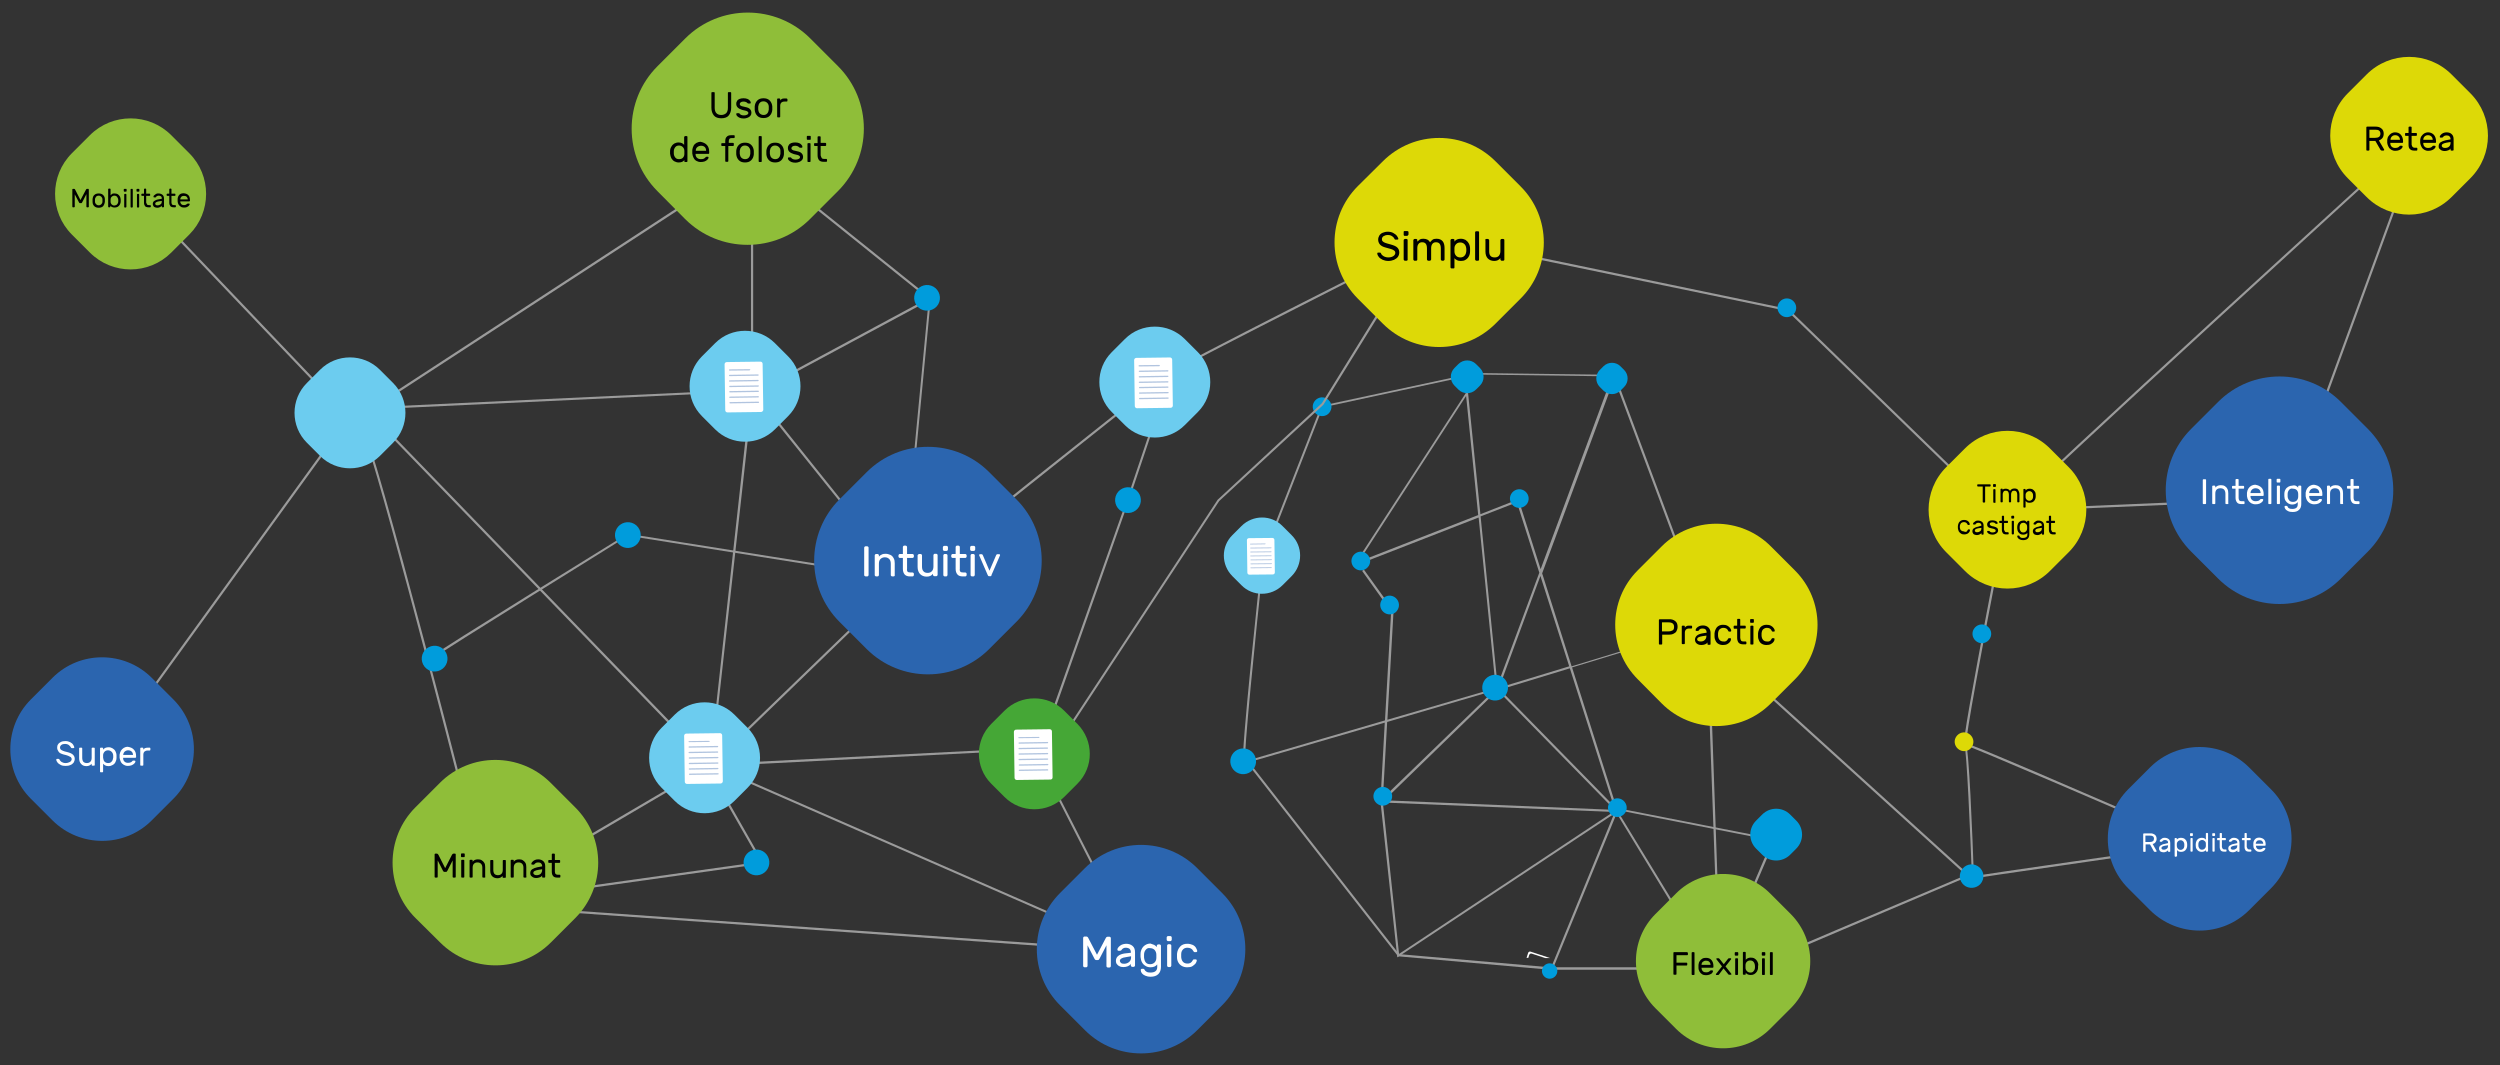 <?xml version="1.0" encoding="utf-8"?>
<!-- Generator: Adobe Illustrator 26.1.0, SVG Export Plug-In . SVG Version: 6.00 Build 0)  -->
<svg version="1.1" id="Layer_1" xmlns="http://www.w3.org/2000/svg" xmlns:xlink="http://www.w3.org/1999/xlink" x="0px" y="0px"
	 viewBox="0 0 1137.2 484.5" style="enable-background:new 0 0 1137.2 484.5;" xml:space="preserve">
<rect x="0" y="0" width="1137.2" height="484.5" fill="#333333" stroke="none"/>
<style type="text/css">
	.st0{fill:#9B9B9B;}
	.st1{clip-path:url(#SVGID_00000151545433330846467840000012636839261279864494_);}
	.st2{fill:#009CDC;}
	.st3{fill:#DDD907;}
	.st4{fill:#46A836;}
	.st5{fill:none;}
	.st6{fill:#FFFFFF;}
	.st7{fill:#6CCCEF;}
	.st8{fill:#B1C4DF;}
	.st9{fill:#45A736;}
	.st10{fill:#2B65AF;}
	.st11{fill:#8FBE39;}
</style>
<g>
	<g>
		<path class="st0" d="M898.8,399.4l-0.2-1c1.7-0.4,86.7-12.6,100.5-14.6c-36.2-15.7-102.6-44.4-105-44.7l0.1-0.5l-0.5-0.2
			c0.3-0.6,0.3-0.7,17.5,6.5c8.9,3.7,21.2,9,36.7,15.7c26.4,11.3,53,22.9,53.3,23l1.6,0.7l-1.7,0.2
			C966.3,389.6,900.2,399.1,898.8,399.4z"/>
	</g>
	<g>
		<path class="st0" d="M913.8,232.7l0.6-0.8c6.4-8.4,180.1-166.4,187.5-173.1l1.5-1.4l-62.2,169.9L913.8,232.7z M1101.1,60.8
			C1084,76.4,929.3,217.2,916,231.6l124.5-5.3L1101.1,60.8z"/>
	</g>
	<g>
		
			<rect x="109.7" y="69.4" transform="matrix(0.724 -0.69 0.69 0.724 -65.4 114.367)" class="st0" width="1" height="138.9"/>
	</g>
	<g>
		
			<rect x="12.9" y="265" transform="matrix(0.586 -0.81 0.81 0.586 -172.101 194.157)" class="st0" width="182.1" height="1"/>
	</g>
	<g id="Path_37155">
		<polygon class="st0" points="899.5,225.3 813.1,141.5 684.7,114.9 684.9,113.9 813.6,140.6 813.7,140.7 900.2,224.6 		"/>
	</g>
	<g id="Group_22058" transform="translate(0 0.002)">
		<g>
			<defs>
				<rect id="SVGID_1_" x="134" y="5.7" width="906.4" height="473.5"/>
			</defs>
			<clipPath id="SVGID_00000168833284964243945560000013994575444234137783_">
				<use xlink:href="#SVGID_1_"  style="overflow:visible;"/>
			</clipPath>
			<g id="Group_22057" style="clip-path:url(#SVGID_00000168833284964243945560000013994575444234137783_);">
				<g id="Path_37156">
					<path class="st0" d="M782.7,441.1h-77.8l-69-6.1l-0.1-0.2l-69.2-88.6l0.7-0.2l62.7-18.3l2.8-49.5l-13.2-18.5l0.8-0.6l13.5,18.8
						l-2.8,49.5l49.3-14.4l-7.8-77.6l-57,22.2l51.3-79l-0.7-7.2l-64.5,13.9l-26.8,68.6c-3.9,35.9-9.3,90.1-8.5,92.5l-0.9,0.4
						c-1.2-2.9,7.5-83.8,8.5-93l0-0.1l27-69.1l66.1-14.2l0.7,7.1l5-7.8l0.3,0l61.8,0.8l-0.2,0.7l-33.2,89.6l13.4,42.3l62.3-19
						L782.7,441.1z M636.4,434l68.6,6l76.7,0l-5.6-155l-61,18.6l20.9,65.8l-0.7,0L627.9,365l2-36.3l-61.7,18L636.4,434z M629,364
						l105.6,4.4L714.1,304l-33.8,10.3l0.1-0.4L631,328.4L629,364z M700.7,262l-18.8,50.8l31.9-9.7L700.7,262z M673.5,234.9l7.7,76.8
						l19-51.2l-10.2-32L673.5,234.9z M690.7,227.1l10.1,31.8l32.5-87.7l-60.1-0.8l-5.4,8.4l5.6,55.1L690.7,227.1z M666.9,180.1
						L618,255.5l54.4-21.2L666.9,180.1z"/>
				</g>
				<g id="Line_913">
					
						<rect x="754.8" y="166.9" transform="matrix(0.937 -0.35 0.35 0.937 -31.877 278.764)" class="st0" width="1" height="121.4"/>
				</g>
				<g id="Path_37157">
					<path class="st0" d="M778.8,448.5l-0.5-0.9c3.4-2,111.9-47.8,116.6-49.8l0.4,0.9C894.1,399.3,782.1,446.5,778.8,448.5z"/>
				</g>
				<g id="Line_914">
					
						<rect x="836.4" y="267.3" transform="matrix(0.672 -0.741 0.741 0.672 18.627 733.442)" class="st0" width="1" height="156.8"/>
				</g>
				<g id="Path_37158">
					<path class="st0" d="M780.7,444.4l-45.3-74.4l-29.3,71.4l-0.9-0.4l29-70.8l-98.6,65.3l-7.7-71.3l0.2-0.2l53.1-51.4l52.1,53.2
						l-0.7,0.7l-51.4-52.5L629,364.7l7.4,69.2l98.4-65.2l0.5-1.2l0.4,0.1l71.8,14.1L780.7,444.4z M735.8,368.9l44.7,73.3l25.6-59.9
						l-70.2-13.8L735.8,368.9z"/>
				</g>
				<g id="Path_37159">
					<path class="st0" d="M897.1,401.7c-0.9-24-2.5-60.3-3.5-62.6c-0.5-0.4-0.6-3,6.2-39.6c3.5-19.1,7.3-38.3,7.3-38.5l1,0.2
						c-5.8,29.9-14.3,75.1-13.7,77.4c0,0-0.1-0.1-0.2-0.2c1.4,0.9,3,40.1,3.8,63.3L897.1,401.7z"/>
				</g>
				<g id="Path_37160">
					<path class="st2" d="M616.9,258.9c-2-1.2-2.8-3.7-1.6-5.8c1.2-2,3.7-2.8,5.8-1.6c2,1.2,2.8,3.7,1.6,5.8
						C621.5,259.3,619,260.1,616.9,258.9C616.9,258.9,616.9,258.9,616.9,258.9L616.9,258.9"/>
				</g>
				<g id="Path_37161">
					<path class="st2" d="M630,278.9c-2-1.2-2.8-3.7-1.6-5.8c1.2-2,3.7-2.8,5.8-1.6c2,1.2,2.8,3.7,1.6,5.8
						C634.7,279.4,632.1,280.1,630,278.9C630,278.9,630,278.9,630,278.9L630,278.9"/>
				</g>
				<g id="Path_37162">
					<path class="st2" d="M689,230.5c-2-1.2-2.8-3.7-1.6-5.8c1.2-2,3.7-2.8,5.8-1.6c2,1.2,2.8,3.7,1.6,5.8
						C693.6,230.9,691,231.6,689,230.5L689,230.5"/>
				</g>
				<g id="Path_37163">
					<path class="st2" d="M599.3,188.7c-2-1.2-2.8-3.7-1.6-5.8c1.2-2,3.7-2.8,5.8-1.6c2,1.2,2.8,3.7,1.6,5.8
						C604,189.2,601.4,189.9,599.3,188.7C599.3,188.7,599.3,188.7,599.3,188.7L599.3,188.7"/>
				</g>
				<g id="Path_37164">
					<path class="st2" d="M626.9,365.9c-2-1.2-2.8-3.7-1.6-5.8c1.2-2,3.7-2.8,5.8-1.6c2,1.2,2.8,3.7,1.6,5.8
						C631.5,366.4,628.9,367.1,626.9,365.9C626.9,366,626.9,365.9,626.9,365.9L626.9,365.9"/>
				</g>
				<g id="Path_37165">
					<path class="st2" d="M733.6,371.1c-2-1.2-2.8-3.7-1.6-5.8c1.2-2,3.7-2.8,5.8-1.6c2,1.2,2.8,3.7,1.6,5.8
						C738.2,371.5,735.7,372.2,733.6,371.1C733.6,371.1,733.6,371.1,733.6,371.1L733.6,371.1"/>
				</g>
				<g id="Path_37166">
					<path class="st3" d="M891.3,341.1c-2-1.2-2.8-3.7-1.6-5.8c1.2-2,3.7-2.8,5.8-1.6c2,1.2,2.8,3.7,1.6,5.8
						C896,341.6,893.4,342.3,891.3,341.1C891.3,341.1,891.3,341.1,891.3,341.1L891.3,341.1"/>
				</g>
				<g id="Path_37167">
					<path class="st4" d="M805.1,382.5c-2-1.2-2.8-3.7-1.6-5.8c1.2-2,3.7-2.8,5.8-1.6c2,1.2,2.8,3.7,1.6,5.8
						C809.8,382.9,807.2,383.6,805.1,382.5z"/>
				</g>
				<g id="Path_37168">
					<path class="st2" d="M899.4,292c-2-1.2-2.8-3.7-1.6-5.8c1.2-2,3.7-2.8,5.8-1.6c2,1.2,2.8,3.7,1.6,5.8
						C904,292.5,901.4,293.2,899.4,292C899.4,292,899.4,292,899.4,292L899.4,292"/>
				</g>
				<g id="Path_37169">
					<path class="st2" d="M810.7,143.7c-2-1.2-2.8-3.7-1.6-5.8c1.2-2,3.7-2.8,5.8-1.6c2,1.2,2.8,3.7,1.6,5.8
						C815.3,144.1,812.7,144.9,810.7,143.7C810.7,143.7,810.7,143.7,810.7,143.7L810.7,143.7"/>
				</g>
				<g id="Path_37170">
					<path class="st2" d="M894.2,403.2c-2.6-1.5-3.5-4.7-2-7.3c1.5-2.6,4.7-3.5,7.3-2c2.6,1.5,3.5,4.7,2,7.3c0,0,0,0,0,0l0,0
						C900.1,403.7,896.8,404.6,894.2,403.2L894.2,403.2"/>
				</g>
				<g id="Path_37171">
					<path class="st3" d="M792.3,294.4l-4.1,4.1c-5.2,5.2-13.5,5.2-18.7,0l0,0l-4.1-4.1c-5.2-5.2-5.2-13.5,0-18.7l4.1-4.1
						c5.2-5.2,13.5-5.2,18.7,0l4.1,4.1C797.5,280.8,797.5,289.2,792.3,294.4"/>
				</g>
				<g id="Path_37172">
					<path class="st2" d="M738.8,176l-1.7,1.7c-2.1,2.1-5.6,2.1-7.7,0c0,0,0,0,0,0l0,0l-1.7-1.7c-2.1-2.1-2.1-5.6,0-7.7l1.7-1.7
						c2.1-2.1,5.6-2.1,7.7,0l1.7,1.7C740.9,170.4,740.9,173.9,738.8,176"/>
				</g>
				<g id="Path_37173">
					<path class="st2" d="M817.1,386l-2.8,2.8c-3.5,3.5-9.2,3.5-12.7,0c0,0,0,0,0,0l-2.8-2.8c-3.5-3.5-3.5-9.2,0-12.7l2.8-2.8
						c3.5-3.5,9.2-3.5,12.7,0c0,0,0,0,0,0l2.8,2.8C820.6,376.8,820.6,382.5,817.1,386"/>
				</g>
				<g id="Path_37174">
					<path class="st3" d="M816.5,309L805.5,320c-13.7,13.7-35.9,13.7-49.6,0L745,309c-13.7-13.7-13.7-35.9,0-49.6l10.9-10.9
						c13.7-13.7,35.9-13.7,49.6,0l0,0l10.9,10.9C830.2,273.1,830.2,295.3,816.5,309"/>
				</g>
				<g id="Path_37175">
					<path class="st3" d="M941,251.2l-8.5,8.5c-10.7,10.7-28,10.7-38.7,0c0,0,0,0,0,0l-8.5-8.5c-10.7-10.7-10.7-28,0-38.7l8.5-8.5
						c10.7-10.7,28-10.7,38.7,0l0,0l8.5,8.5C951.7,223.2,951.7,240.5,941,251.2"/>
				</g>
			</g>
		</g>
	</g>
	<g>
		<rect x="127" y="2.7" class="st5" width="906.4" height="473.5"/>
	</g>
	<g id="Path_37177">
		<path class="st2" d="M673.2,175.4l-1.8,1.8c-2.2,2.2-5.8,2.2-8,0l0,0l-1.8-1.8c-2.2-2.2-2.2-5.8,0-8l1.8-1.8c2.2-2.2,5.8-2.2,8,0
			l1.8,1.8C675.4,169.6,675.4,173.2,673.2,175.4"/>
	</g>
	<g id="Path_37178">
		<path class="st2" d="M708.4,441.7c0,1.9-1.6,3.5-3.5,3.5c-1.9,0-3.5-1.6-3.5-3.5c0-1.9,1.6-3.5,3.5-3.5l0,0
			C706.8,438.2,708.4,439.7,708.4,441.7L708.4,441.7"/>
	</g>
	<g id="Path_37179">
		<path class="st6" d="M705.1,435.8l-8.8-2.9c-0.5-0.2-1.1,0.1-1.2,0.6l-0.7,2.2h0.8l0.4-1.3c0.2-0.5,0.7-0.8,1.2-0.6c0,0,0,0,0,0
			l6.1,2L705.1,435.8z"/>
	</g>
	<g id="Path_37180">
		<polygon class="st0" points="472.3,344.2 471.3,343.9 512.6,227.3 530.8,173.2 531.7,173.5 513.5,227.6 		"/>
	</g>
	<g id="Path_37181">
		<polygon class="st0" points="518.1,433.5 517.3,433.4 225.3,412.7 225.3,411.7 516.4,432.3 469.9,341.1 321.9,348.7 410.2,263.3 
			341.6,177.8 341.6,74 166.6,188 166.1,187.1 342.6,72.1 342.6,177.4 411.5,263.4 411.2,263.7 324.6,347.5 470.5,340.1 
			470.6,340.4 		"/>
	</g>
	<g id="Path_37182">
		<path class="st0" d="M481,339.9l-0.8-0.5l73.7-112.1l47.4-43.9l44.1-71.4c-39.9,20.1-113.3,57.3-115.4,59.4
			c-1.1,1.1-15.4,12.5-33.6,26.9c-28,22.3-66.4,52.7-68.1,55l-0.8-0.6c1.8-2.4,38.7-31.7,68.3-55.2c17.4-13.8,32.4-25.7,33.5-26.8
			c2.9-2.8,112.6-58.1,117.3-60.4l1.6-0.8L602,184.1l-47.4,43.8L481,339.9z"/>
	</g>
	<g id="Path_37183">
		<polygon class="st0" points="323.6,349.2 322.9,348.5 167.5,187.9 168.2,187.2 322.9,347 341.5,178.1 163.2,186.5 163.2,185.5 
			342.7,177.1 		"/>
	</g>
	<g id="Path_37184">
		<path class="st0" d="M517.1,433.3l-193.8-84.7c-5.2,3.1-98.2,57.6-110,64.9l-0.5-0.9c12.1-7.5,109.2-64.4,110.2-65l0.2-0.1
			l0.2,0.1l194,84.8L517.1,433.3z"/>
	</g>
	<g id="Path_37185">
		<polygon class="st0" points="218.8,410.9 218.6,409.9 345.8,392 317.2,341.9 318.1,341.4 347.4,392.8 		"/>
	</g>
	<g id="Line_915">
		
			<rect x="388.5" y="65.1" transform="matrix(0.626 -0.78 0.78 0.626 60.805 344.158)" class="st0" width="1" height="87.3"/>
	</g>
	<g id="Path_37186">
		<path class="st7" d="M340.1,358.3l-6,6c-7.5,7.5-19.7,7.5-27.2,0c0,0,0,0,0,0l0,0l-6-6c-7.5-7.5-7.5-19.7,0-27.2c0,0,0,0,0,0l0,0
			l6-6c7.5-7.5,19.7-7.5,27.2,0c0,0,0,0,0,0l0,0l6,6C347.6,338.7,347.6,350.8,340.1,358.3C340.1,358.3,340.1,358.3,340.1,358.3
			L340.1,358.3"/>
	</g>
	<g id="Path_37187">
		<path class="st6" d="M327.8,356.4l-15.3,0.2c-0.5,0-1-0.4-1-1l-0.3-20.9c0-0.5,0.4-1,1-1l0,0l15.3-0.2c0.5,0,1,0.4,1,1l0.3,20.9
			C328.8,355.9,328.3,356.4,327.8,356.4"/>
	</g>
	<g id="Path_37188">
		<path class="st8" d="M322.6,337.5l-9.1,0.1c-0.2,0-0.3-0.1-0.3-0.2c0-0.2,0.1-0.3,0.2-0.3c0,0,0,0,0,0h0l9.1-0.1
			c0.2,0,0.3,0.1,0.3,0.3C322.9,337.4,322.7,337.5,322.6,337.5L322.6,337.5"/>
	</g>
	<g id="Path_37189">
		<path class="st8" d="M326.4,339.9l-12.9,0.2c-0.2,0-0.3-0.1-0.3-0.3c0-0.1,0.1-0.3,0.3-0.3l12.9-0.2c0.2,0,0.3,0.1,0.3,0.3
			C326.7,339.8,326.6,339.9,326.4,339.9L326.4,339.9L326.4,339.9"/>
	</g>
	<g id="Path_37190">
		<path class="st8" d="M326.4,342.4l-12.9,0.2c-0.2,0-0.3-0.1-0.3-0.3c0-0.1,0.1-0.3,0.3-0.3l12.9-0.2c0.2,0,0.3,0.1,0.3,0.3
			C326.7,342.3,326.6,342.4,326.4,342.4L326.4,342.4"/>
	</g>
	<g id="Path_37191">
		<path class="st8" d="M326.5,344.9l-12.9,0.2c-0.2,0-0.3-0.1-0.3-0.3c0-0.2,0.1-0.3,0.3-0.3l12.9-0.2c0.2,0,0.3,0.1,0.3,0.3
			C326.8,344.7,326.7,344.9,326.5,344.9L326.5,344.9"/>
	</g>
	<g id="Path_37192">
		<path class="st8" d="M326.5,347.4l-12.9,0.2c-0.2,0-0.3-0.1-0.3-0.3c0-0.2,0.1-0.3,0.3-0.3c0,0,0,0,0,0l12.9-0.2
			c0.2,0,0.3,0.1,0.3,0.3C326.8,347.2,326.7,347.4,326.5,347.4L326.5,347.4"/>
	</g>
	<g id="Path_37193">
		<path class="st8" d="M326.5,349.9l-12.9,0.2c-0.2,0-0.3-0.1-0.3-0.3c0-0.1,0.1-0.3,0.3-0.3l12.9-0.2c0.2,0,0.3,0.1,0.3,0.3
			C326.8,349.7,326.7,349.9,326.5,349.9L326.5,349.9"/>
	</g>
	<g id="Path_37194">
		<path class="st8" d="M326.6,352.3l-12.9,0.2c-0.2,0-0.3-0.1-0.3-0.3c0-0.2,0.1-0.3,0.3-0.3l12.9-0.2c0.2,0,0.3,0.1,0.3,0.3
			C326.9,352.2,326.8,352.3,326.6,352.3L326.6,352.3"/>
	</g>
	<g id="Path_37195">
		<path class="st9" d="M490.1,356.5l-6,6c-7.5,7.5-19.7,7.5-27.2,0c0,0,0,0,0,0l0,0l-6-6c-7.5-7.5-7.5-19.7,0-27.2c0,0,0,0,0,0l0,0
			l6-6c7.5-7.5,19.7-7.5,27.2,0c0,0,0,0,0,0l0,0l6,6C497.6,336.9,497.6,349,490.1,356.5C490.1,356.5,490.1,356.5,490.1,356.5
			L490.1,356.5"/>
	</g>
	<g id="Path_37196">
		<path class="st6" d="M477.8,354.6l-15.3,0.2c-0.5,0-1-0.4-1-1l-0.3-20.9c0-0.5,0.4-1,1-1l15.3-0.2c0.5,0,1,0.4,1,1c0,0,0,0,0,0
			l0.3,20.9C478.8,354.2,478.4,354.6,477.8,354.6L477.8,354.6z"/>
	</g>
	<g id="Path_37197">
		<path class="st8" d="M472.6,335.7l-9.1,0.1c-0.2,0-0.3-0.1-0.3-0.2s0.1-0.3,0.2-0.3c0,0,0,0,0,0h0l9.1-0.1c0.2,0,0.3,0.1,0.3,0.2
			S472.8,335.7,472.6,335.7C472.7,335.7,472.7,335.7,472.6,335.7L472.6,335.7"/>
	</g>
	<g id="Path_37198">
		<path class="st8" d="M476.5,338.1l-12.9,0.2c-0.2,0-0.3-0.1-0.3-0.3s0.1-0.3,0.3-0.3h0l12.9-0.2c0.2,0,0.3,0.1,0.3,0.3
			S476.6,338.1,476.5,338.1L476.5,338.1L476.5,338.1"/>
	</g>
	<g id="Path_37199">
		<path class="st8" d="M476.5,340.6l-12.9,0.2c-0.2,0-0.3-0.1-0.3-0.3c0-0.1,0.1-0.3,0.2-0.3h0l12.9-0.2c0.2,0,0.3,0.1,0.3,0.2
			S476.7,340.6,476.5,340.6C476.5,340.6,476.5,340.6,476.5,340.6L476.5,340.6"/>
	</g>
	<g id="Path_37200">
		<path class="st8" d="M476.5,343.1l-12.9,0.2c-0.2,0-0.3-0.1-0.3-0.3c0-0.2,0.1-0.3,0.3-0.3h0l12.9-0.2c0.2,0,0.3,0.1,0.3,0.3
			S476.7,343.1,476.5,343.1L476.5,343.1"/>
	</g>
	<g id="Path_37201">
		<path class="st8" d="M476.5,345.6l-12.9,0.2c-0.2,0-0.3-0.1-0.3-0.3c0-0.2,0.1-0.3,0.3-0.3h0l12.9-0.2c0.2,0,0.3,0.1,0.3,0.2
			S476.8,345.6,476.5,345.6C476.6,345.6,476.6,345.6,476.5,345.6L476.5,345.6"/>
	</g>
	<g id="Path_37202">
		<path class="st8" d="M476.6,348.1l-12.9,0.2c-0.2,0-0.3-0.1-0.3-0.3c0-0.1,0.1-0.3,0.3-0.3l12.9-0.2c0.2,0,0.3,0.1,0.3,0.3
			C476.9,347.9,476.7,348.1,476.6,348.1"/>
	</g>
	<g id="Path_37203">
		<path class="st8" d="M476.6,350.5l-12.9,0.2c-0.2,0-0.3-0.1-0.3-0.3c0-0.1,0.1-0.3,0.2-0.3h0l12.9-0.2c0.2,0,0.3,0.1,0.3,0.3
			C476.9,350.4,476.8,350.5,476.6,350.5L476.6,350.5"/>
	</g>
	<g id="Path_37204">
		<path class="st7" d="M544.9,187.4l-6,6c-7.5,7.5-19.7,7.5-27.2,0c0,0,0,0,0,0l0,0l-6-6c-7.5-7.5-7.5-19.7,0-27.2c0,0,0,0,0,0l0,0
			l6-6c7.5-7.5,19.7-7.5,27.2,0c0,0,0,0,0,0l0,0l6,6C552.4,167.7,552.4,179.9,544.9,187.4C544.9,187.4,544.9,187.4,544.9,187.4
			L544.9,187.4"/>
	</g>
	<g id="Path_37205">
		<path class="st6" d="M532.5,185.5l-15.3,0.2c-0.5,0-1-0.4-1-1c0,0,0,0,0,0l0,0l-0.3-20.9c0-0.5,0.4-1,1-1l0,0l15.3-0.2
			c0.5,0,1,0.4,1,1l0.3,20.9C533.5,185,533.1,185.5,532.5,185.5L532.5,185.5"/>
	</g>
	<g id="Path_37206">
		<path class="st8" d="M527.3,166.6l-9.1,0.1c-0.2,0-0.3-0.1-0.3-0.3c0-0.1,0.1-0.3,0.3-0.3l9.1-0.1c0.2,0,0.3,0.1,0.3,0.3
			C527.6,166.4,527.5,166.6,527.3,166.6L527.3,166.6"/>
	</g>
	<g id="Path_37207">
		<path class="st8" d="M531.2,169l-12.9,0.2c-0.2,0-0.3-0.1-0.3-0.3c0-0.2,0.1-0.3,0.3-0.3l12.9-0.2c0.2,0,0.3,0.1,0.3,0.3
			C531.5,168.9,531.3,169,531.2,169"/>
	</g>
	<g id="Path_37208">
		<path class="st8" d="M531.2,171.5l-12.9,0.2c-0.2,0-0.3-0.1-0.3-0.3c0-0.2,0.1-0.3,0.3-0.3c0,0,0,0,0,0h0l12.9-0.2
			c0.2,0,0.3,0.1,0.3,0.2S531.4,171.5,531.2,171.5C531.3,171.5,531.2,171.5,531.2,171.5L531.2,171.5"/>
	</g>
	<g id="Path_37209">
		<path class="st8" d="M531.2,174l-12.9,0.2c-0.2,0-0.3-0.1-0.3-0.3s0.1-0.3,0.3-0.3l0,0h0l12.9-0.2c0.2,0,0.3,0.1,0.3,0.3
			S531.4,174,531.2,174L531.2,174L531.2,174"/>
	</g>
	<g id="Path_37210">
		<path class="st8" d="M531.3,176.4l-12.9,0.2c-0.2,0-0.3-0.1-0.3-0.3c0-0.1,0.1-0.3,0.2-0.3h0l12.9-0.2c0.2,0,0.3,0.1,0.3,0.2
			S531.5,176.4,531.3,176.4C531.3,176.4,531.3,176.4,531.3,176.4L531.3,176.4"/>
	</g>
	<g id="Path_37211">
		<path class="st8" d="M531.3,178.9l-12.9,0.2c-0.2,0-0.3-0.1-0.3-0.3c0-0.2,0.1-0.3,0.3-0.3l0,0l12.9-0.2c0.2,0,0.3,0.1,0.3,0.3
			S531.5,178.9,531.3,178.9L531.3,178.9"/>
	</g>
	<g id="Path_37212">
		<path class="st8" d="M531.3,181.4l-12.9,0.2c-0.2,0-0.3-0.1-0.3-0.3c0-0.1,0.1-0.3,0.3-0.3l12.9-0.2c0.2,0,0.3,0.1,0.3,0.2
			S531.6,181.4,531.3,181.4C531.4,181.4,531.4,181.4,531.3,181.4L531.3,181.4"/>
	</g>
	<g id="Path_37213">
		<path class="st10" d="M555.9,457.3l-11.3,11.3c-14.1,14.1-37,14.1-51.1,0c0,0,0,0,0,0l0,0l-11.3-11.3c-14.1-14.1-14.1-37,0-51.1
			c0,0,0,0,0,0l0,0l11.3-11.3c14.1-14.1,37-14.1,51.1,0l0,0l11.3,11.3C570,420.3,570,443.2,555.9,457.3
			C555.9,457.3,555.9,457.3,555.9,457.3L555.9,457.3"/>
	</g>
	<g id="Path_37214">
		<path class="st2" d="M510.2,232.6c-2.8-1.6-3.8-5.2-2.2-8s5.2-3.8,8-2.2c2.8,1.6,3.8,5.2,2.2,8C516.6,233.2,513,234.2,510.2,232.6
			C510.2,232.6,510.2,232.6,510.2,232.6L510.2,232.6"/>
	</g>
	<g id="Path_37215">
		<path class="st2" d="M562.6,351.4c-2.8-1.6-3.8-5.2-2.2-8c1.6-2.8,5.2-3.8,8-2.2c2.8,1.6,3.8,5.2,2.2,8
			C569,352,565.4,353,562.6,351.4C562.6,351.4,562.6,351.4,562.6,351.4L562.6,351.4"/>
	</g>
	<g id="Path_37216">
		<path class="st2" d="M677.2,317.9c-2.8-1.6-3.8-5.2-2.2-8s5.2-3.8,8-2.2c2.8,1.6,3.8,5.2,2.2,8C683.6,318.5,680,319.5,677.2,317.9
			C677.2,317.9,677.2,317.9,677.2,317.9L677.2,317.9"/>
	</g>
	<g id="Path_37217">
		<path class="st2" d="M341.2,397.4c-2.8-1.6-3.8-5.2-2.2-8c1.6-2.8,5.2-3.8,8-2.2c2.8,1.6,3.8,5.2,2.2,8
			C347.6,398,344,399,341.2,397.4C341.2,397.4,341.2,397.4,341.2,397.4L341.2,397.4"/>
	</g>
	<g id="Path_37218">
		<path class="st0" d="M217.1,388.7c-16.6-65.3-49-189.8-53-194l0.7-0.7c5.2,5.4,51.3,186.7,53.3,194.4L217.1,388.7z"/>
	</g>
	<g id="Path_37219">
		<path class="st0" d="M196.6,299.7l-0.7-0.8c3.7-3.1,85.9-53.8,89.4-56l0.2-0.1l0.2,0l124.7,19.8l12-125.8l-74.4,40l-0.5-0.9
			l76-40.9l-0.1,0.9l-12.2,127.8l-0.5-0.1l-125.1-19.9C281.5,246.5,200.1,296.7,196.6,299.7z"/>
	</g>
	<g id="Path_37220">
		<path class="st2" d="M282.7,248.5c-2.8-1.6-3.8-5.2-2.2-8c1.6-2.8,5.2-3.8,8-2.2c2.8,1.6,3.8,5.2,2.2,8
			C289.1,249.1,285.5,250.1,282.7,248.5C282.7,248.5,282.7,248.5,282.7,248.5L282.7,248.5"/>
	</g>
	<g id="Path_37221">
		<path class="st2" d="M194.8,304.7c-2.8-1.6-3.8-5.2-2.2-8s5.2-3.8,8-2.2c2.8,1.6,3.8,5.2,2.2,8
			C201.2,305.3,197.6,306.3,194.8,304.7C194.8,304.7,194.8,304.7,194.8,304.7L194.8,304.7"/>
	</g>
	<g id="Path_37222">
		<path class="st2" d="M418.8,140.6c-2.8-1.6-3.8-5.2-2.2-8c1.6-2.8,5.2-3.8,8-2.2c2.8,1.6,3.8,5.2,2.2,8
			C425.2,141.2,421.6,142.1,418.8,140.6C418.8,140.6,418.8,140.6,418.8,140.6L418.8,140.6"/>
	</g>
	<g id="Path_37223">
		<path class="st7" d="M358.5,189.3l-6,6c-7.5,7.5-19.7,7.5-27.2,0c0,0,0,0,0,0l0,0l-6-6c-7.5-7.5-7.5-19.7,0-27.2c0,0,0,0,0,0l0,0
			l6-6c7.5-7.5,19.7-7.5,27.2,0c0,0,0,0,0,0l0,0l6,6C366,169.6,366,181.8,358.5,189.3C358.5,189.3,358.5,189.3,358.5,189.3
			L358.5,189.3"/>
	</g>
	<g id="Path_37224">
		<path class="st6" d="M346.2,187.4l-15.3,0.2c-0.5,0-1-0.4-1-1c0,0,0,0,0,0l0,0l-0.3-20.9c0-0.5,0.4-1,1-1l15.3-0.2
			c0.5,0,1,0.4,1,1l0.3,20.9C347.2,186.9,346.7,187.4,346.2,187.4"/>
	</g>
	<g id="Path_37225">
		<path class="st8" d="M341,168.5l-9.1,0.1c-0.2,0-0.3-0.1-0.3-0.3c0-0.2,0.1-0.3,0.3-0.3l0,0h0l9.1-0.1c0.2,0,0.3,0.1,0.3,0.3
			C341.2,168.3,341.1,168.4,341,168.5L341,168.5"/>
	</g>
	<g id="Path_37226">
		<path class="st8" d="M344.8,170.9l-12.9,0.2c-0.2,0-0.3-0.1-0.3-0.3c0-0.2,0.1-0.3,0.3-0.3c0,0,0,0,0,0l12.9-0.2
			c0.2,0,0.3,0.1,0.3,0.3S345,170.9,344.8,170.9L344.8,170.9"/>
	</g>
	<g id="Path_37227">
		<path class="st8" d="M344.8,173.4l-12.9,0.2c-0.2,0-0.3-0.1-0.3-0.3c0-0.1,0.1-0.3,0.3-0.3l12.9-0.2c0.2,0,0.3,0.1,0.3,0.3
			C345.1,173.2,345,173.4,344.8,173.4L344.8,173.4"/>
	</g>
	<g id="Path_37228">
		<path class="st8" d="M344.9,175.9l-12.9,0.2c-0.2,0-0.3-0.1-0.3-0.3c0-0.2,0.1-0.3,0.3-0.3c0,0,0,0,0,0l12.9-0.2
			c0.2,0,0.3,0.1,0.3,0.2C345.2,175.7,345.1,175.8,344.9,175.9C344.9,175.9,344.9,175.9,344.9,175.9L344.9,175.9"/>
	</g>
	<g id="Path_37229">
		<path class="st8" d="M344.9,178.3l-12.9,0.2c-0.2,0-0.3-0.1-0.3-0.3c0-0.1,0.1-0.3,0.3-0.3l12.9-0.2c0.2,0,0.3,0.1,0.3,0.3
			S345.1,178.3,344.9,178.3L344.9,178.3"/>
	</g>
	<g id="Path_37230">
		<path class="st8" d="M344.9,180.8L332,181c-0.2,0-0.3-0.1-0.3-0.3c0-0.1,0.1-0.3,0.3-0.3l12.9-0.2c0.2,0,0.3,0.1,0.3,0.3
			C345.2,180.7,345.1,180.8,344.9,180.8L344.9,180.8"/>
	</g>
	<g id="Path_37231">
		<path class="st8" d="M345,183.3l-12.9,0.2c-0.2,0-0.3-0.1-0.3-0.3s0.1-0.3,0.3-0.3l12.9-0.2c0.2,0,0.3,0.1,0.3,0.3
			S345.1,183.3,345,183.3"/>
	</g>
	<g id="Path_37232">
		<path class="st11" d="M261.7,417.6l-11.1,11.1c-13.9,13.9-36.5,13.9-50.4,0L189,417.6c-13.9-13.9-13.9-36.5,0-50.4l11.1-11.1
			c13.9-13.9,36.5-13.9,50.4,0l0,0l11.1,11.1C275.6,381.1,275.6,403.6,261.7,417.6"/>
	</g>
	<g id="Path_37233">
		<path class="st10" d="M462.3,282.9L450,295.2c-15.4,15.4-40.4,15.4-55.8,0l-12.3-12.3c-15.4-15.4-15.4-40.4,0-55.8l12.3-12.3
			c15.4-15.4,40.4-15.4,55.8,0c0,0,0,0,0,0l0,0l12.3,12.3C477.7,242.5,477.7,267.5,462.3,282.9"/>
	</g>
	<g id="Path_37233_00000036235754208885524420000011839832767170311611_">
		<path class="st10" d="M1077.1,250.9l-12.3,12.3c-15.4,15.4-40.4,15.4-55.8,0l-12.3-12.3c-15.4-15.4-15.4-40.4,0-55.8l12.3-12.3
			c15.4-15.4,40.4-15.4,55.8,0c0,0,0,0,0,0l0,0l12.3,12.3C1092.5,210.5,1092.5,235.5,1077.1,250.9"/>
	</g>
	<g id="Path_37233_00000119079744104665046410000005712890903074853555_">
		<path class="st10" d="M1033,404.1l-9.9,9.9c-12.4,12.4-32.6,12.4-45.1,0l-9.9-9.9c-12.4-12.4-12.4-32.6,0-45.1l9.9-9.9
			c12.4-12.4,32.6-12.4,45.1,0c0,0,0,0,0,0l0,0l9.9,9.9C1045.5,371.4,1045.5,391.6,1033,404.1"/>
	</g>
	<g id="Path_37233_00000119798776037998338040000007438838031188565637_">
		<path class="st10" d="M78.9,363.3l-9.9,9.9c-12.4,12.4-32.6,12.4-45.1,0l-9.9-9.9c-12.4-12.4-12.4-32.6,0-45.1l9.9-9.9
			c12.4-12.4,32.6-12.4,45.1,0c0,0,0,0,0,0l0,0l9.9,9.9C91.3,330.7,91.3,350.9,78.9,363.3"/>
	</g>
	<g id="Path_37233_00000133501216863581212850000016509065033193076885_">
		<path class="st11" d="M86.1,106.7l-8.2,8.2c-10.2,10.2-26.8,10.2-37,0l-8.2-8.2c-10.2-10.2-10.2-26.8,0-37l8.2-8.2
			c10.2-10.2,26.8-10.2,37,0c0,0,0,0,0,0l0,0l8.2,8.2C96.3,79.9,96.3,96.5,86.1,106.7"/>
	</g>
	<g id="Path_37234">
		<path class="st11" d="M381.1,87l-12.6,12.6c-15.7,15.7-41.2,15.7-56.9,0L299.1,87c-15.7-15.7-15.7-41.2,0-56.9l12.6-12.6
			c15.7-15.7,41.2-15.7,56.9,0c0,0,0,0,0,0l0,0L381.1,30C396.9,45.7,396.9,71.2,381.1,87"/>
	</g>
	<g id="Path_37235">
		<path class="st3" d="M691.6,135.9l-11.3,11.3c-14.2,14.2-37.1,14.2-51.3,0l-11.3-11.3c-14.2-14.2-14.2-37.1,0-51.3L629,73.4
			c14.2-14.2,37.1-14.2,51.3,0l0,0l11.3,11.3C705.8,98.8,705.8,121.8,691.6,135.9"/>
	</g>
	<g id="Path_37236">
		<path class="st7" d="M178.8,201.4l-6,6c-7.5,7.5-19.7,7.5-27.2,0c0,0,0,0,0,0l0,0l-6-6c-7.5-7.5-7.5-19.7,0-27.2c0,0,0,0,0,0l0,0
			l6-6c7.5-7.5,19.7-7.5,27.2,0c0,0,0,0,0,0l0,0l6,6C186.3,181.7,186.3,193.9,178.8,201.4C178.8,201.4,178.8,201.4,178.8,201.4
			L178.8,201.4"/>
	</g>
	<g id="Path_37237">
		<path class="st11" d="M814.6,458.6l-9.4,9.4c-11.8,11.8-31,11.8-42.8,0l-9.4-9.4c-11.8-11.8-11.8-31,0-42.8l9.4-9.4
			c11.8-11.8,31-11.8,42.8,0c0,0,0,0,0,0l0,0l9.4,9.4C826.4,427.7,826.4,446.8,814.6,458.6"/>
	</g>
	<g id="Path_37238">
		<path class="st7" d="M587.5,262.1l-4.1,4.1c-5.2,5.2-13.6,5.2-18.7,0l0,0l-4.1-4.1c-5.2-5.2-5.2-13.6,0-18.7l0,0l4.1-4.1
			c5.2-5.2,13.6-5.2,18.7,0l0,0l4.1,4.1C592.7,248.5,592.7,256.9,587.5,262.1L587.5,262.1"/>
	</g>
	<g id="Path_37239">
		<path class="st6" d="M579,261.3l-10.7,0.1c-0.5,0-0.9-0.4-0.9-0.9c0,0,0,0,0,0l-0.2-14.8c0-0.5,0.4-0.9,0.9-0.9l0,0l10.7-0.1
			c0.5,0,0.9,0.4,0.9,0.9l0.2,14.8C579.9,260.9,579.5,261.3,579,261.3L579,261.3"/>
	</g>
	<g id="Path_37240">
		<path class="st8" d="M575.4,247.6l-6.6,0.1c-0.1,0-0.2-0.1-0.2-0.2c0-0.1,0.1-0.2,0.2-0.2c0,0,0,0,0,0c0,0,0,0,0.1,0l6.6-0.1
			c0.1,0,0.2,0.1,0.2,0.2C575.6,247.5,575.5,247.6,575.4,247.6"/>
	</g>
	<g id="Path_37241">
		<path class="st8" d="M578.2,249.4l-9.3,0.1c-0.1,0-0.2-0.1-0.2-0.2c0-0.1,0.1-0.2,0.2-0.2l9.3-0.1c0.1,0,0.2,0.1,0.2,0.2
			C578.4,249.3,578.3,249.4,578.2,249.4L578.2,249.4"/>
	</g>
	<g id="Path_37242">
		<path class="st8" d="M578.2,251.2l-9.3,0.1c-0.1,0-0.2-0.1-0.2-0.2c0-0.1,0.1-0.2,0.2-0.2l9.3-0.1c0.1,0,0.2,0.1,0.2,0.2
			C578.4,251.1,578.3,251.2,578.2,251.2"/>
	</g>
	<g id="Path_37243">
		<path class="st8" d="M578.2,253l-9.3,0.1c-0.1,0-0.2-0.1-0.2-0.2c0-0.1,0.1-0.2,0.2-0.2c0,0,0,0,0,0l9.3-0.1
			c0.1,0,0.2,0.1,0.2,0.2C578.5,252.9,578.4,253,578.2,253C578.2,253,578.2,253,578.2,253"/>
	</g>
	<g id="Path_37244">
		<path class="st8" d="M578.3,254.8l-9.3,0.1c-0.1,0-0.2-0.1-0.2-0.2c0-0.1,0.1-0.2,0.2-0.2c0,0,0,0,0,0c0,0,0,0,0.1,0l9.3-0.1
			c0.1,0,0.2,0.1,0.2,0.2C578.5,254.7,578.4,254.8,578.3,254.8C578.3,254.8,578.3,254.8,578.3,254.8"/>
	</g>
	<g id="Path_37245">
		<path class="st8" d="M578.3,256.6l-9.3,0.1c-0.1,0-0.2-0.1-0.2-0.2c0-0.1,0.1-0.2,0.2-0.2c0,0,0,0,0,0c0,0,0,0,0.1,0l9.3-0.1
			c0.1,0,0.2,0.1,0.2,0.2C578.5,256.5,578.4,256.6,578.3,256.6"/>
	</g>
	<g id="Path_37246">
		<path class="st8" d="M578.3,258.4l-9.3,0.1c-0.1,0-0.2-0.1-0.2-0.2c0-0.1,0.1-0.2,0.2-0.2l0,0l9.3-0.1c0.1,0,0.2,0.1,0.2,0.2
			C578.5,258.3,578.4,258.4,578.3,258.4L578.3,258.4"/>
	</g>
	<g id="Path_37175_00000070830337766596507130000016895200573275040907_">
		<path class="st3" d="M1123.7,81.1l-8.5,8.5c-10.7,10.7-28,10.7-38.7,0c0,0,0,0,0,0l-8.5-8.5c-10.7-10.7-10.7-28,0-38.7l8.5-8.5
			c10.7-10.7,28-10.7,38.7,0l0,0l8.5,8.5C1134.4,53.1,1134.4,70.4,1123.7,81.1"/>
	</g>
	<g>
		<path d="M332.5,42c0.1,0.1,0.1,0.2,0.1,0.3V49c0,1.5-0.4,2.6-1.1,3.5s-1.9,1.3-3.4,1.3c-1.5,0-2.7-0.4-3.4-1.3s-1.1-2-1.1-3.5
			v-6.7c0-0.1,0-0.2,0.1-0.3s0.2-0.1,0.3-0.1h0.7c0.1,0,0.2,0,0.3,0.1s0.1,0.2,0.1,0.3v6.8c0,1.1,0.3,1.9,0.8,2.4
			c0.5,0.5,1.2,0.8,2.2,0.8c0.9,0,1.6-0.3,2.2-0.8c0.5-0.5,0.8-1.3,0.8-2.4v-6.8c0-0.1,0-0.2,0.1-0.3s0.2-0.1,0.3-0.1h0.7
			C332.3,41.9,332.4,41.9,332.5,42z"/>
		<path d="M334.9,47.2c0-0.5,0.1-0.9,0.4-1.3c0.2-0.4,0.6-0.7,1.1-0.9c0.5-0.2,1.1-0.3,1.8-0.3c0.7,0,1.3,0.1,1.8,0.3
			s0.9,0.5,1.1,0.8c0.3,0.3,0.4,0.6,0.4,0.9c0,0.1,0,0.2-0.1,0.3c-0.1,0.1-0.2,0.1-0.3,0.1h-0.6c-0.2,0-0.4-0.1-0.5-0.2
			c-0.3-0.4-1-0.7-1.8-0.7c-0.5,0-0.9,0.1-1.2,0.3c-0.3,0.2-0.5,0.5-0.5,0.8c0,0.3,0.1,0.5,0.2,0.6c0.2,0.1,0.4,0.3,0.7,0.4
			c0.3,0.1,0.9,0.2,1.7,0.4c1,0.2,1.7,0.5,2.1,1c0.4,0.4,0.6,1,0.6,1.6c0,0.5-0.1,0.9-0.4,1.3s-0.7,0.7-1.2,0.9s-1.1,0.4-1.9,0.4
			c-0.7,0-1.3-0.1-1.8-0.3s-0.9-0.5-1.2-0.8c-0.3-0.3-0.4-0.6-0.4-0.9c0-0.1,0-0.2,0.1-0.3s0.2-0.1,0.3-0.1h0.6c0.1,0,0.2,0,0.3,0
			c0.1,0,0.2,0.1,0.2,0.2c0.4,0.5,1,0.8,2,0.8c0.5,0,1-0.1,1.4-0.3c0.4-0.2,0.6-0.5,0.6-0.8c0-0.3-0.1-0.5-0.3-0.6
			c-0.2-0.2-0.5-0.3-0.8-0.4c-0.4-0.1-0.9-0.2-1.7-0.4C335.7,49.4,334.9,48.5,334.9,47.2z"/>
		<path d="M351.3,49.2c0,0.3,0,0.5,0,0.8c-0.1,1.1-0.5,2-1.2,2.7c-0.7,0.7-1.6,1-2.8,1s-2.1-0.3-2.8-1c-0.7-0.7-1.1-1.6-1.2-2.7
			c0-0.1,0-0.4,0-0.8c0-0.4,0-0.7,0-0.8c0.1-1.1,0.5-2,1.2-2.7c0.7-0.7,1.6-1,2.8-1s2.1,0.3,2.8,1c0.7,0.7,1.1,1.6,1.2,2.7
			C351.3,48.7,351.3,49,351.3,49.2z M349,46.8c-0.4-0.4-1-0.7-1.7-0.7c-0.7,0-1.3,0.2-1.7,0.7c-0.4,0.4-0.6,1-0.7,1.7
			c0,0.1,0,0.4,0,0.7c0,0.3,0,0.6,0,0.7c0.1,0.7,0.3,1.3,0.7,1.7c0.4,0.4,1,0.7,1.7,0.7c0.7,0,1.3-0.2,1.7-0.7
			c0.4-0.4,0.6-1,0.7-1.7c0-0.2,0-0.5,0-0.7s0-0.5,0-0.7C349.7,47.8,349.4,47.2,349,46.8z"/>
		<path d="M358.1,45c0.1,0.1,0.1,0.2,0.1,0.3v0.5c0,0.1,0,0.2-0.1,0.3c-0.1,0.1-0.2,0.1-0.3,0.1h-1c-0.6,0-1.1,0.2-1.4,0.5
			s-0.5,0.8-0.5,1.4v4.9c0,0.1,0,0.2-0.1,0.3c-0.1,0.1-0.2,0.1-0.3,0.1h-0.6c-0.1,0-0.2,0-0.3-0.1c-0.1-0.1-0.1-0.2-0.1-0.3v-7.8
			c0-0.1,0-0.2,0.1-0.3c0.1-0.1,0.2-0.1,0.3-0.1h0.6c0.1,0,0.2,0,0.3,0.1c0.1,0.1,0.1,0.2,0.1,0.3v0.5c0.2-0.3,0.5-0.6,0.8-0.7
			c0.3-0.2,0.7-0.2,1.2-0.2h0.9C357.9,44.9,358.1,44.9,358.1,45z"/>
		<path d="M311.3,62.3c0-0.1,0-0.2,0.1-0.3c0.1-0.1,0.2-0.1,0.3-0.1h0.6c0.1,0,0.2,0,0.3,0.1c0.1,0.1,0.1,0.2,0.1,0.3v11
			c0,0.1,0,0.2-0.1,0.3c-0.1,0.1-0.2,0.1-0.3,0.1h-0.6c-0.1,0-0.2,0-0.3-0.1c-0.1-0.1-0.1-0.2-0.1-0.3v-0.5
			c-0.6,0.8-1.4,1.1-2.6,1.1c-0.7,0-1.3-0.2-1.9-0.5c-0.6-0.3-1-0.8-1.4-1.4c-0.3-0.6-0.5-1.3-0.6-2.1l0-0.6l0-0.5
			c0-0.8,0.2-1.5,0.6-2.1c0.3-0.6,0.8-1.1,1.3-1.4c0.6-0.3,1.2-0.5,1.9-0.5c0.6,0,1.2,0.1,1.6,0.3c0.4,0.2,0.8,0.5,1,0.8V62.3z
			 M310.6,66.9c-0.4-0.4-1-0.7-1.7-0.7c-0.7,0-1.3,0.2-1.7,0.7c-0.4,0.5-0.7,1.1-0.7,1.9l0,0.5l0,0.5c0,0.8,0.3,1.4,0.7,1.9
			c0.4,0.5,1,0.7,1.7,0.7c0.7,0,1.3-0.2,1.7-0.6c0.4-0.4,0.7-1,0.7-1.7c0-0.1,0-0.3,0-0.7c0-0.3,0-0.5,0-0.7
			C311.3,68,311.1,67.4,310.6,66.9z"/>
		<path d="M321.6,66c0.7,0.8,1,1.8,1,3.1v0.5c0,0.1,0,0.2-0.1,0.3c-0.1,0.1-0.2,0.1-0.3,0.1h-5.8v0.1c0,0.7,0.2,1.3,0.7,1.7
			c0.4,0.4,1,0.6,1.7,0.6c0.6,0,1-0.1,1.3-0.2c0.3-0.1,0.6-0.4,0.8-0.6c0.1-0.1,0.2-0.2,0.2-0.2c0.1,0,0.2-0.1,0.3-0.1h0.5
			c0.1,0,0.2,0,0.3,0.1c0.1,0.1,0.1,0.2,0.1,0.3c0,0.3-0.2,0.6-0.5,0.9c-0.3,0.3-0.7,0.6-1.2,0.8c-0.5,0.2-1.2,0.3-1.9,0.3
			c-0.7,0-1.4-0.2-1.9-0.5c-0.6-0.3-1-0.8-1.3-1.4c-0.3-0.6-0.5-1.2-0.6-2c0-0.3,0-0.6,0-0.8s0-0.4,0-0.8c0.1-0.7,0.3-1.3,0.6-1.9
			c0.3-0.6,0.8-1,1.3-1.3c0.6-0.3,1.2-0.5,1.9-0.5C320,64.8,320.9,65.2,321.6,66z M321.2,68.6L321.2,68.6c0-0.7-0.2-1.3-0.6-1.7
			c-0.4-0.4-1-0.6-1.7-0.6c-0.6,0-1.2,0.2-1.7,0.6s-0.7,1-0.7,1.6v0.1H321.2z"/>
		<path d="M333.4,65c0.1,0,0.2,0,0.3,0.1c0.1,0.1,0.1,0.2,0.1,0.3V66c0,0.1,0,0.2-0.1,0.3c-0.1,0.1-0.2,0.1-0.3,0.1h-2.1v6.8
			c0,0.1,0,0.2-0.1,0.3c-0.1,0.1-0.2,0.1-0.3,0.1h-0.6c-0.1,0-0.2,0-0.3-0.1c-0.1-0.1-0.1-0.2-0.1-0.3v-6.8h-1.4
			c-0.1,0-0.2,0-0.3-0.1c-0.1-0.1-0.1-0.2-0.1-0.3v-0.5c0-0.1,0-0.2,0.1-0.3c0.1-0.1,0.2-0.1,0.3-0.1h1.4v-0.8c0-1,0.2-1.7,0.7-2.1
			c0.4-0.5,1.1-0.7,2.1-0.7h1.1c0.1,0,0.2,0,0.3,0.1s0.1,0.2,0.1,0.3v0.5c0,0.1,0,0.2-0.1,0.3s-0.2,0.1-0.3,0.1h-0.9
			c-0.5,0-0.9,0.1-1.1,0.4c-0.2,0.3-0.3,0.6-0.3,1.1V65H333.4z"/>
		<path d="M342.9,69.4c0,0.3,0,0.5,0,0.8c-0.1,1.1-0.5,2-1.2,2.7c-0.7,0.7-1.6,1-2.8,1s-2.1-0.3-2.8-1c-0.7-0.7-1.1-1.6-1.2-2.7
			c0-0.1,0-0.4,0-0.8c0-0.4,0-0.7,0-0.8c0.1-1.1,0.5-2,1.2-2.7c0.7-0.7,1.6-1,2.8-1s2.1,0.3,2.8,1c0.7,0.7,1.1,1.6,1.2,2.7
			C342.9,68.8,342.9,69.1,342.9,69.4z M340.6,66.9c-0.4-0.4-1-0.7-1.7-0.7c-0.7,0-1.3,0.2-1.7,0.7c-0.4,0.4-0.6,1-0.7,1.7
			c0,0.1,0,0.4,0,0.7c0,0.3,0,0.6,0,0.7c0.1,0.7,0.3,1.3,0.7,1.7c0.4,0.4,1,0.7,1.7,0.7c0.7,0,1.3-0.2,1.7-0.7
			c0.4-0.4,0.6-1,0.7-1.7c0-0.2,0-0.5,0-0.7s0-0.5,0-0.7C341.3,67.9,341,67.4,340.6,66.9z"/>
		<path d="M346.4,73.6c-0.1,0.1-0.2,0.1-0.3,0.1h-0.6c-0.1,0-0.2,0-0.3-0.1c-0.1-0.1-0.1-0.2-0.1-0.3v-11c0-0.1,0-0.2,0.1-0.3
			c0.1-0.1,0.2-0.1,0.3-0.1h0.6c0.1,0,0.2,0,0.3,0.1c0.1,0.1,0.1,0.2,0.1,0.3v11C346.5,73.4,346.5,73.5,346.4,73.6z"/>
		<path d="M356.6,69.4c0,0.3,0,0.5,0,0.8c-0.1,1.1-0.5,2-1.2,2.7c-0.7,0.7-1.6,1-2.8,1s-2.1-0.3-2.8-1c-0.7-0.7-1.1-1.6-1.2-2.7
			c0-0.1,0-0.4,0-0.8c0-0.4,0-0.7,0-0.8c0.1-1.1,0.5-2,1.2-2.7c0.7-0.7,1.6-1,2.8-1s2.1,0.3,2.8,1c0.7,0.7,1.1,1.6,1.2,2.7
			C356.6,68.8,356.6,69.1,356.6,69.4z M354.3,66.9c-0.4-0.4-1-0.7-1.7-0.7c-0.7,0-1.3,0.2-1.7,0.7c-0.4,0.4-0.6,1-0.7,1.7
			c0,0.1,0,0.4,0,0.7c0,0.3,0,0.6,0,0.7c0.1,0.7,0.3,1.3,0.7,1.7c0.4,0.4,1,0.7,1.7,0.7c0.7,0,1.3-0.2,1.7-0.7
			c0.4-0.4,0.6-1,0.7-1.7c0-0.2,0-0.5,0-0.7s0-0.5,0-0.7C355,67.9,354.8,67.4,354.3,66.9z"/>
		<path d="M358.4,67.3c0-0.5,0.1-0.9,0.4-1.3c0.2-0.4,0.6-0.7,1.1-0.9c0.5-0.2,1.1-0.3,1.8-0.3c0.7,0,1.3,0.1,1.8,0.3
			s0.9,0.5,1.1,0.8c0.3,0.3,0.4,0.6,0.4,0.9c0,0.1,0,0.2-0.1,0.3c-0.1,0.1-0.2,0.1-0.3,0.1h-0.6c-0.2,0-0.4-0.1-0.5-0.2
			c-0.3-0.4-1-0.7-1.8-0.7c-0.5,0-0.9,0.1-1.2,0.3c-0.3,0.2-0.5,0.5-0.5,0.8c0,0.3,0.1,0.5,0.2,0.6c0.2,0.1,0.4,0.3,0.7,0.4
			c0.3,0.1,0.9,0.2,1.7,0.4c1,0.2,1.7,0.5,2.1,1c0.4,0.4,0.6,1,0.6,1.6c0,0.5-0.1,0.9-0.4,1.3s-0.7,0.7-1.2,0.9s-1.1,0.4-1.9,0.4
			c-0.7,0-1.3-0.1-1.8-0.3s-0.9-0.5-1.2-0.8c-0.3-0.3-0.4-0.6-0.4-0.9c0-0.1,0-0.2,0.1-0.3s0.2-0.1,0.3-0.1h0.6c0.1,0,0.2,0,0.3,0
			c0.1,0,0.2,0.1,0.2,0.2c0.4,0.5,1,0.8,2,0.8c0.5,0,1-0.1,1.4-0.3c0.4-0.2,0.6-0.5,0.6-0.8c0-0.3-0.1-0.5-0.3-0.6
			c-0.2-0.2-0.5-0.3-0.8-0.4c-0.4-0.1-0.9-0.2-1.7-0.4C359.2,69.5,358.4,68.7,358.4,67.3z"/>
		<path d="M368.7,63.5c-0.1,0.1-0.2,0.1-0.3,0.1h-1c-0.1,0-0.2,0-0.3-0.1s-0.1-0.2-0.1-0.3v-1c0-0.1,0-0.2,0.1-0.3
			c0.1-0.1,0.2-0.1,0.3-0.1h1c0.1,0,0.2,0,0.3,0.1c0.1,0.1,0.1,0.2,0.1,0.3v1C368.9,63.3,368.8,63.4,368.7,63.5z M368.6,73.6
			c-0.1,0.1-0.2,0.1-0.3,0.1h-0.6c-0.1,0-0.2,0-0.3-0.1c-0.1-0.1-0.1-0.2-0.1-0.3v-7.8c0-0.1,0-0.2,0.1-0.3c0.1-0.1,0.2-0.1,0.3-0.1
			h0.6c0.1,0,0.2,0,0.3,0.1c0.1,0.1,0.1,0.2,0.1,0.3v7.8C368.7,73.4,368.7,73.5,368.6,73.6z"/>
		<path d="M373.8,71.9c0.2,0.3,0.6,0.4,1.1,0.4h0.9c0.1,0,0.2,0,0.3,0.1c0.1,0.1,0.1,0.2,0.1,0.3v0.5c0,0.1,0,0.2-0.1,0.3
			c-0.1,0.1-0.2,0.1-0.3,0.1h-1.1c-1,0-1.6-0.2-2.1-0.7c-0.4-0.5-0.7-1.2-0.7-2.2v-4.3h-1.2c-0.1,0-0.2,0-0.3-0.1
			c-0.1-0.1-0.1-0.2-0.1-0.3v-0.5c0-0.1,0-0.2,0.1-0.3c0.1-0.1,0.2-0.1,0.3-0.1h1.2v-2.7c0-0.1,0-0.2,0.1-0.3
			c0.1-0.1,0.2-0.1,0.3-0.1h0.6c0.1,0,0.2,0,0.3,0.1c0.1,0.1,0.1,0.2,0.1,0.3V65h2.1c0.1,0,0.2,0,0.3,0.1c0.1,0.1,0.1,0.2,0.1,0.3
			V66c0,0.1,0,0.2-0.1,0.3c-0.1,0.1-0.2,0.1-0.3,0.1h-2.1v4.3C373.5,71.3,373.6,71.6,373.8,71.9z"/>
	</g>
	<g>
		<path d="M39.1,86.3c0.1-0.3,0.3-0.4,0.5-0.4h0.5c0.1,0,0.2,0,0.2,0.1c0.1,0.1,0.1,0.1,0.1,0.2V94c0,0.1,0,0.2-0.1,0.2
			c-0.1,0.1-0.1,0.1-0.2,0.1h-0.5c-0.1,0-0.2,0-0.2-0.1c-0.1-0.1-0.1-0.1-0.1-0.2v-5.7L37.4,92c-0.1,0.1-0.1,0.2-0.2,0.3
			s-0.2,0.1-0.3,0.1h-0.5c-0.1,0-0.2,0-0.3-0.1S36,92.1,35.9,92l-1.9-3.6V94c0,0.1,0,0.2-0.1,0.2c-0.1,0.1-0.1,0.1-0.2,0.1h-0.5
			c-0.1,0-0.2,0-0.2-0.1c-0.1-0.1-0.1-0.1-0.1-0.2v-7.8c0-0.1,0-0.2,0.1-0.2c0.1-0.1,0.1-0.1,0.2-0.1h0.5c0.2,0,0.4,0.1,0.5,0.4
			l2.4,4.7L39.1,86.3z"/>
		<path d="M47.7,91.2c0,0.2,0,0.4,0,0.6c-0.1,0.8-0.4,1.5-0.8,2c-0.5,0.5-1.2,0.7-2,0.7s-1.5-0.2-2-0.7s-0.8-1.1-0.8-2
			c0-0.1,0-0.3,0-0.6c0-0.3,0-0.5,0-0.6c0.1-0.8,0.3-1.5,0.8-1.9c0.5-0.5,1.2-0.7,2-0.7s1.5,0.2,2,0.7c0.5,0.5,0.8,1.1,0.8,1.9
			C47.7,90.8,47.7,91,47.7,91.2z M46.1,89.5c-0.3-0.3-0.7-0.5-1.2-0.5c-0.5,0-1,0.2-1.2,0.5s-0.5,0.7-0.5,1.2c0,0.1,0,0.3,0,0.5
			c0,0.2,0,0.4,0,0.5c0,0.5,0.2,0.9,0.5,1.2s0.7,0.5,1.2,0.5c0.5,0,0.9-0.2,1.2-0.5c0.3-0.3,0.5-0.7,0.5-1.2c0-0.2,0-0.3,0-0.5
			s0-0.3,0-0.5C46.6,90.2,46.4,89.8,46.1,89.5z"/>
		<path d="M54.9,91.2c0,0.2,0,0.3,0,0.4c0,0.6-0.2,1.1-0.4,1.5c-0.2,0.4-0.6,0.8-1,1c-0.4,0.2-0.9,0.3-1.4,0.3
			c-0.8,0-1.5-0.3-1.9-0.8V94c0,0.1,0,0.2-0.1,0.2c-0.1,0.1-0.1,0.1-0.2,0.1h-0.4c-0.1,0-0.2,0-0.2-0.1c-0.1-0.1-0.1-0.1-0.1-0.2
			v-7.9c0-0.1,0-0.2,0.1-0.2c0.1-0.1,0.1-0.1,0.2-0.1H50c0.1,0,0.2,0,0.2,0.1s0.1,0.1,0.1,0.2v2.7c0.2-0.2,0.4-0.4,0.7-0.6
			c0.3-0.2,0.7-0.2,1.1-0.2c0.5,0,1,0.1,1.4,0.3c0.4,0.2,0.7,0.6,1,1c0.2,0.4,0.4,0.9,0.4,1.5C54.9,90.9,54.9,91,54.9,91.2z
			 M53.3,92.9c0.3-0.3,0.5-0.8,0.5-1.4c0-0.1,0-0.2,0-0.3c0-0.7-0.2-1.2-0.5-1.6c-0.3-0.4-0.7-0.6-1.3-0.6c-0.5,0-0.9,0.2-1.2,0.5
			c-0.3,0.3-0.5,0.7-0.5,1.3c0,0.1,0,0.2,0,0.5c0,0.2,0,0.4,0,0.5c0,0.5,0.2,0.9,0.5,1.2c0.3,0.3,0.7,0.5,1.2,0.5
			C52.6,93.4,53,93.3,53.3,92.9z"/>
		<path d="M57.5,87.1c-0.1,0.1-0.1,0.1-0.2,0.1h-0.7c-0.1,0-0.2,0-0.2-0.1c-0.1-0.1-0.1-0.1-0.1-0.2v-0.7c0-0.1,0-0.2,0.1-0.2
			s0.1-0.1,0.2-0.1h0.7c0.1,0,0.2,0,0.2,0.1c0.1,0.1,0.1,0.1,0.1,0.2v0.7C57.6,86.9,57.6,87,57.5,87.1z M57.4,94.3
			c-0.1,0.1-0.1,0.1-0.2,0.1h-0.4c-0.1,0-0.2,0-0.2-0.1c-0.1-0.1-0.1-0.1-0.1-0.2v-5.6c0-0.1,0-0.2,0.1-0.2c0.1-0.1,0.1-0.1,0.2-0.1
			h0.4c0.1,0,0.2,0,0.2,0.1s0.1,0.1,0.1,0.2V94C57.5,94.1,57.5,94.2,57.4,94.3z"/>
		<path d="M60.3,94.3c-0.1,0.1-0.1,0.1-0.2,0.1h-0.4c-0.1,0-0.2,0-0.2-0.1c-0.1-0.1-0.1-0.1-0.1-0.2v-7.9c0-0.1,0-0.2,0.1-0.2
			c0.1-0.1,0.1-0.1,0.2-0.1h0.4c0.1,0,0.2,0,0.2,0.1s0.1,0.1,0.1,0.2V94C60.4,94.1,60.4,94.2,60.3,94.3z"/>
		<path d="M63.3,87.1c-0.1,0.1-0.1,0.1-0.2,0.1h-0.7c-0.1,0-0.2,0-0.2-0.1c-0.1-0.1-0.1-0.1-0.1-0.2v-0.7c0-0.1,0-0.2,0.1-0.2
			s0.1-0.1,0.2-0.1h0.7c0.1,0,0.2,0,0.2,0.1c0.1,0.1,0.1,0.1,0.1,0.2v0.7C63.4,86.9,63.4,87,63.3,87.1z M63.2,94.3
			c-0.1,0.1-0.1,0.1-0.2,0.1h-0.4c-0.1,0-0.2,0-0.2-0.1c-0.1-0.1-0.1-0.1-0.1-0.2v-5.6c0-0.1,0-0.2,0.1-0.2c0.1-0.1,0.1-0.1,0.2-0.1
			H63c0.1,0,0.2,0,0.2,0.1s0.1,0.1,0.1,0.2V94C63.3,94.1,63.3,94.2,63.2,94.3z"/>
		<path d="M66.9,93c0.1,0.2,0.4,0.3,0.8,0.3h0.6c0.1,0,0.2,0,0.2,0.1s0.1,0.1,0.1,0.2V94c0,0.1,0,0.2-0.1,0.2
			c-0.1,0.1-0.1,0.1-0.2,0.1h-0.8c-0.7,0-1.2-0.2-1.5-0.5c-0.3-0.4-0.5-0.9-0.5-1.6v-3.1h-0.9c-0.1,0-0.2,0-0.2-0.1
			c-0.1-0.1-0.1-0.1-0.1-0.2v-0.4c0-0.1,0-0.2,0.1-0.2c0.1-0.1,0.1-0.1,0.2-0.1h0.9v-2c0-0.1,0-0.2,0.1-0.2c0.1-0.1,0.1-0.1,0.2-0.1
			h0.4c0.1,0,0.2,0,0.2,0.1s0.1,0.1,0.1,0.2v2h1.5c0.1,0,0.2,0,0.2,0.1c0.1,0.1,0.1,0.1,0.1,0.2v0.4c0,0.1,0,0.2-0.1,0.2
			c-0.1,0.1-0.1,0.1-0.2,0.1h-1.5v3.1C66.7,92.6,66.8,92.9,66.9,93z"/>
		<path d="M73.6,90.4v-0.2c0-0.4-0.1-0.7-0.4-0.9c-0.3-0.2-0.6-0.3-1-0.3c-0.3,0-0.6,0.1-0.8,0.2c-0.2,0.1-0.4,0.3-0.5,0.5
			c0,0.1-0.1,0.1-0.2,0.1c-0.1,0-0.1,0-0.2,0h-0.4c-0.1,0-0.2,0-0.2-0.1s-0.1-0.1-0.1-0.2c0-0.2,0.1-0.5,0.4-0.7s0.5-0.4,0.8-0.6
			c0.4-0.2,0.7-0.2,1.1-0.2c0.7,0,1.3,0.2,1.8,0.6s0.7,1,0.7,1.8V94c0,0.1,0,0.2-0.1,0.2c-0.1,0.1-0.1,0.1-0.2,0.1h-0.4
			c-0.1,0-0.2,0-0.2-0.1c-0.1-0.1-0.1-0.1-0.1-0.2v-0.5c-0.1,0.3-0.4,0.5-0.8,0.7s-0.8,0.3-1.2,0.3c-0.4,0-0.8-0.1-1.1-0.2
			c-0.3-0.1-0.6-0.3-0.7-0.6c-0.2-0.3-0.3-0.5-0.3-0.9c0-0.6,0.2-1.1,0.7-1.4s1-0.6,1.8-0.7L73.6,90.4z M73.6,91.4l-1.4,0.2
			c-0.5,0.1-0.9,0.2-1.2,0.4c-0.3,0.2-0.4,0.4-0.4,0.7c0,0.2,0.1,0.4,0.3,0.5c0.2,0.2,0.5,0.2,0.8,0.2c0.6,0,1-0.2,1.4-0.5
			c0.4-0.3,0.5-0.8,0.5-1.3V91.4z"/>
		<path d="M78.3,93c0.1,0.2,0.4,0.3,0.8,0.3h0.6c0.1,0,0.2,0,0.2,0.1s0.1,0.1,0.1,0.2V94c0,0.1,0,0.2-0.1,0.2
			c-0.1,0.1-0.1,0.1-0.2,0.1H79c-0.7,0-1.2-0.2-1.5-0.5c-0.3-0.4-0.5-0.9-0.5-1.6v-3.1h-0.9c-0.1,0-0.2,0-0.2-0.1
			c-0.1-0.1-0.1-0.1-0.1-0.2v-0.4c0-0.1,0-0.2,0.1-0.2c0.1-0.1,0.1-0.1,0.2-0.1H77v-2c0-0.1,0-0.2,0.1-0.2c0.1-0.1,0.1-0.1,0.2-0.1
			h0.4c0.1,0,0.2,0,0.2,0.1s0.1,0.1,0.1,0.2v2h1.5c0.1,0,0.2,0,0.2,0.1c0.1,0.1,0.1,0.1,0.1,0.2v0.4c0,0.1,0,0.2-0.1,0.2
			c-0.1,0.1-0.1,0.1-0.2,0.1h-1.5v3.1C78.1,92.6,78.1,92.9,78.3,93z"/>
		<path d="M85.7,88.8c0.5,0.5,0.7,1.3,0.7,2.2v0.3c0,0.1,0,0.2-0.1,0.2c-0.1,0.1-0.1,0.1-0.2,0.1H82v0.1c0,0.5,0.2,0.9,0.5,1.2
			c0.3,0.3,0.7,0.4,1.2,0.4c0.4,0,0.7-0.1,0.9-0.2c0.2-0.1,0.4-0.3,0.6-0.4c0.1-0.1,0.1-0.1,0.2-0.1c0.1,0,0.1,0,0.2,0H86
			c0.1,0,0.2,0,0.2,0.1c0.1,0.1,0.1,0.1,0.1,0.2c0,0.2-0.2,0.4-0.4,0.7c-0.2,0.2-0.5,0.4-0.9,0.6c-0.4,0.2-0.8,0.2-1.4,0.2
			c-0.5,0-1-0.1-1.4-0.4c-0.4-0.2-0.7-0.6-1-1c-0.2-0.4-0.4-0.9-0.4-1.4c0-0.2,0-0.4,0-0.6s0-0.3,0-0.6c0-0.5,0.2-0.9,0.4-1.3
			c0.2-0.4,0.6-0.7,0.9-0.9c0.4-0.2,0.9-0.3,1.4-0.3C84.6,88,85.2,88.3,85.7,88.8z M85.4,90.7L85.4,90.7c0-0.5-0.2-0.9-0.5-1.2
			c-0.3-0.3-0.7-0.4-1.2-0.4c-0.5,0-0.9,0.1-1.2,0.4c-0.3,0.3-0.5,0.7-0.5,1.2v0H85.4z"/>
	</g>
	<g>
		<path class="st6" d="M33.7,340.2c-0.1,0.1-0.2,0.1-0.3,0.1h-0.7c-0.1,0-0.2,0-0.3-0.1c-0.1,0-0.1-0.1-0.2-0.3
			c-0.2-0.3-0.5-0.7-0.9-1s-1-0.5-1.7-0.5c-0.6,0-1.2,0.1-1.6,0.4s-0.7,0.7-0.7,1.2c0,0.4,0.1,0.7,0.3,0.9c0.2,0.2,0.5,0.4,1,0.6
			c0.4,0.2,1.1,0.4,2,0.6c1.2,0.3,2.1,0.7,2.6,1.2c0.5,0.5,0.8,1.1,0.8,1.9c0,0.6-0.2,1.2-0.5,1.7c-0.4,0.5-0.9,0.9-1.5,1.1
			c-0.6,0.3-1.4,0.4-2.2,0.4c-0.8,0-1.5-0.1-2.1-0.4c-0.6-0.3-1.2-0.7-1.5-1.1c-0.4-0.5-0.6-0.9-0.6-1.4c0-0.1,0-0.2,0.1-0.2
			c0.1-0.1,0.2-0.1,0.2-0.1h0.7c0.1,0,0.2,0,0.3,0.1c0.1,0,0.1,0.1,0.2,0.3c0.2,0.4,0.5,0.7,0.9,1c0.5,0.3,1.1,0.5,1.8,0.5
			c0.8,0,1.4-0.2,2-0.5c0.5-0.3,0.8-0.8,0.8-1.3c0-0.3-0.1-0.6-0.4-0.9c-0.3-0.2-0.7-0.4-1.2-0.6c-0.5-0.2-1.2-0.4-2.1-0.6
			c-1-0.3-1.8-0.6-2.2-1.2s-0.7-1.1-0.7-1.9c0-0.6,0.1-1.1,0.4-1.5c0.3-0.5,0.7-0.8,1.3-1.1c0.6-0.3,1.3-0.4,2.1-0.4
			s1.5,0.2,2.1,0.5c0.6,0.3,1.1,0.7,1.4,1.2c0.3,0.5,0.5,0.9,0.5,1.3C33.8,340,33.8,340.1,33.7,340.2z"/>
		<path class="st6" d="M36.1,340.2c0.1-0.1,0.2-0.1,0.3-0.1H37c0.1,0,0.2,0,0.3,0.1c0.1,0.1,0.1,0.2,0.1,0.3v4.2
			c0,0.8,0.2,1.4,0.5,1.8c0.4,0.4,0.9,0.6,1.6,0.6c0.7,0,1.2-0.2,1.6-0.6s0.6-1,0.6-1.8v-4.2c0-0.1,0-0.2,0.1-0.3
			c0.1-0.1,0.2-0.1,0.3-0.1h0.6c0.1,0,0.2,0,0.3,0.1c0.1,0.1,0.1,0.2,0.1,0.3v7.4c0,0.1,0,0.2-0.1,0.3c-0.1,0.1-0.2,0.1-0.3,0.1
			h-0.6c-0.1,0-0.2,0-0.3-0.1c-0.1-0.1-0.1-0.2-0.1-0.3v-0.5c-0.6,0.7-1.3,1.1-2.4,1.1c-1,0-1.8-0.3-2.4-1c-0.6-0.6-0.9-1.5-0.9-2.6
			v-4.4C35.9,340.4,36,340.3,36.1,340.2z"/>
		<path class="st6" d="M46.9,350.9c0,0.1,0,0.2-0.1,0.3c-0.1,0.1-0.2,0.1-0.3,0.1h-0.6c-0.1,0-0.2,0-0.3-0.1
			c-0.1-0.1-0.1-0.2-0.1-0.3v-10.4c0-0.1,0-0.2,0.1-0.3c0.1-0.1,0.2-0.1,0.3-0.1h0.6c0.1,0,0.2,0,0.3,0.1c0.1,0.1,0.1,0.2,0.1,0.3
			v0.5c0.5-0.7,1.4-1.1,2.5-1.1c0.7,0,1.3,0.2,1.8,0.5c0.5,0.3,1,0.7,1.3,1.3c0.3,0.6,0.5,1.2,0.5,2c0,0.1,0,0.3,0,0.5
			c0,0.2,0,0.4,0,0.5c0,0.8-0.2,1.4-0.5,2c-0.3,0.6-0.7,1-1.3,1.3c-0.5,0.3-1.1,0.5-1.8,0.5c-0.6,0-1.1-0.1-1.5-0.3
			c-0.4-0.2-0.7-0.5-1-0.8V350.9z M47.6,346.5c0.4,0.4,1,0.6,1.6,0.6c0.7,0,1.2-0.2,1.6-0.7c0.4-0.4,0.6-1,0.7-1.8
			c0-0.1,0-0.3,0-0.4c0-0.2,0-0.3,0-0.4c0-0.8-0.3-1.4-0.7-1.8c-0.4-0.4-1-0.7-1.6-0.7c-0.7,0-1.2,0.2-1.6,0.6
			c-0.4,0.4-0.7,1-0.7,1.6l0,0.6l0,0.6C47,345.5,47.2,346.1,47.6,346.5z"/>
		<path class="st6" d="M60.9,341c0.7,0.7,1,1.7,1,2.9v0.4c0,0.1,0,0.2-0.1,0.3c-0.1,0.1-0.2,0.1-0.3,0.1H56v0.1
			c0,0.7,0.2,1.2,0.6,1.6c0.4,0.4,0.9,0.6,1.6,0.6c0.5,0,0.9-0.1,1.2-0.2c0.3-0.1,0.6-0.3,0.8-0.6c0.1-0.1,0.2-0.1,0.2-0.2
			c0.1,0,0.2,0,0.3,0h0.5c0.1,0,0.2,0,0.3,0.1c0.1,0.1,0.1,0.2,0.1,0.3c0,0.3-0.2,0.6-0.5,0.9c-0.3,0.3-0.7,0.6-1.2,0.8
			c-0.5,0.2-1.1,0.3-1.8,0.3c-0.7,0-1.3-0.2-1.8-0.5s-1-0.7-1.3-1.3s-0.5-1.2-0.6-1.9c0-0.3,0-0.6,0-0.7c0-0.2,0-0.4,0-0.7
			c0.1-0.7,0.3-1.2,0.6-1.8c0.3-0.5,0.7-0.9,1.3-1.3c0.5-0.3,1.1-0.5,1.8-0.5C59.4,339.9,60.3,340.3,60.9,341z M60.5,343.5
			L60.5,343.5c0-0.7-0.2-1.2-0.6-1.6s-1-0.6-1.6-0.6c-0.6,0-1.1,0.2-1.6,0.6c-0.4,0.4-0.6,0.9-0.7,1.5v0H60.5z"/>
		<path class="st6" d="M68.3,340.2c0.1,0.1,0.1,0.2,0.1,0.3v0.5c0,0.1,0,0.2-0.1,0.3c-0.1,0.1-0.2,0.1-0.3,0.1h-0.9
			c-0.6,0-1,0.2-1.4,0.5c-0.3,0.3-0.5,0.8-0.5,1.4v4.6c0,0.1,0,0.2-0.1,0.3c-0.1,0.1-0.2,0.1-0.3,0.1h-0.6c-0.1,0-0.2,0-0.3-0.1
			c-0.1-0.1-0.1-0.2-0.1-0.3v-7.4c0-0.1,0-0.2,0.1-0.3c0.1-0.1,0.2-0.1,0.3-0.1h0.6c0.1,0,0.2,0,0.3,0.1c0.1,0.1,0.1,0.2,0.1,0.3
			v0.5c0.2-0.3,0.5-0.6,0.8-0.7c0.3-0.1,0.7-0.2,1.2-0.2H68C68.2,340.1,68.3,340.1,68.3,340.2z"/>
	</g>
	<g>
		<path d="M205.6,388.8c0.2-0.3,0.4-0.5,0.7-0.5h0.6c0.1,0,0.2,0,0.3,0.1s0.1,0.2,0.1,0.3v10.1c0,0.1,0,0.2-0.1,0.3
			c-0.1,0.1-0.2,0.1-0.3,0.1h-0.6c-0.1,0-0.2,0-0.3-0.1c-0.1-0.1-0.1-0.2-0.1-0.3v-7.4l-2.4,4.7c-0.1,0.2-0.2,0.3-0.3,0.4
			c-0.1,0.1-0.2,0.1-0.4,0.1h-0.6c-0.1,0-0.3,0-0.4-0.1c-0.1-0.1-0.2-0.2-0.3-0.4l-2.4-4.7v7.4c0,0.1,0,0.2-0.1,0.3
			c-0.1,0.1-0.2,0.1-0.3,0.1h-0.6c-0.1,0-0.2,0-0.3-0.1c-0.1-0.1-0.1-0.2-0.1-0.3v-10.1c0-0.1,0-0.2,0.1-0.3
			c0.1-0.1,0.2-0.1,0.3-0.1h0.6c0.3,0,0.5,0.2,0.7,0.5l3.1,6.1L205.6,388.8z"/>
		<path d="M211.3,389.8c-0.1,0.1-0.2,0.1-0.3,0.1h-0.9c-0.1,0-0.2,0-0.3-0.1s-0.1-0.2-0.1-0.3v-0.9c0-0.1,0-0.2,0.1-0.3
			s0.2-0.1,0.3-0.1h0.9c0.1,0,0.2,0,0.3,0.1c0.1,0.1,0.1,0.2,0.1,0.3v0.9C211.4,389.6,211.4,389.7,211.3,389.8z M211.1,399.1
			c-0.1,0.1-0.2,0.1-0.3,0.1h-0.6c-0.1,0-0.2,0-0.3-0.1c-0.1-0.1-0.1-0.2-0.1-0.3v-7.3c0-0.1,0-0.2,0.1-0.3c0.1-0.1,0.2-0.1,0.3-0.1
			h0.6c0.1,0,0.2,0,0.3,0.1c0.1,0.1,0.1,0.2,0.1,0.3v7.3C211.3,398.9,211.2,399,211.1,399.1z"/>
		<path d="M220.7,399.1c-0.1,0.1-0.2,0.1-0.3,0.1h-0.6c-0.1,0-0.2,0-0.3-0.1c-0.1-0.1-0.1-0.2-0.1-0.3v-4.1c0-0.8-0.2-1.4-0.6-1.8
			s-0.9-0.6-1.6-0.6c-0.7,0-1.2,0.2-1.6,0.6s-0.6,1-0.6,1.8v4.1c0,0.1,0,0.2-0.1,0.3c-0.1,0.1-0.2,0.1-0.3,0.1H214
			c-0.1,0-0.2,0-0.3-0.1c-0.1-0.1-0.1-0.2-0.1-0.3v-7.3c0-0.1,0-0.2,0.1-0.3c0.1-0.1,0.2-0.1,0.3-0.1h0.6c0.1,0,0.2,0,0.3,0.1
			c0.1,0.1,0.1,0.2,0.1,0.3v0.5c0.2-0.3,0.5-0.6,0.9-0.8c0.4-0.2,0.9-0.3,1.5-0.3c0.7,0,1.2,0.1,1.7,0.4c0.5,0.3,0.9,0.7,1.2,1.2
			s0.4,1.1,0.4,1.9v4.3C220.8,398.9,220.8,399,220.7,399.1z"/>
		<path d="M223.1,391.3c0.1-0.1,0.2-0.1,0.3-0.1h0.6c0.1,0,0.2,0,0.3,0.1c0.1,0.1,0.1,0.2,0.1,0.3v4.1c0,0.8,0.2,1.4,0.5,1.8
			c0.4,0.4,0.9,0.6,1.6,0.6c0.7,0,1.2-0.2,1.6-0.6c0.4-0.4,0.6-1,0.6-1.8v-4.1c0-0.1,0-0.2,0.1-0.3c0.1-0.1,0.2-0.1,0.3-0.1h0.6
			c0.1,0,0.2,0,0.3,0.1c0.1,0.1,0.1,0.2,0.1,0.3v7.3c0,0.1,0,0.2-0.1,0.3c-0.1,0.1-0.2,0.1-0.3,0.1H229c-0.1,0-0.2,0-0.3-0.1
			c-0.1-0.1-0.1-0.2-0.1-0.3v-0.5c-0.5,0.7-1.3,1.1-2.3,1.1c-1,0-1.8-0.3-2.4-0.9c-0.6-0.6-0.9-1.5-0.9-2.6v-4.3
			C223,391.4,223,391.3,223.1,391.3z"/>
		<path d="M239.4,399.1c-0.1,0.1-0.2,0.1-0.3,0.1h-0.6c-0.1,0-0.2,0-0.3-0.1c-0.1-0.1-0.1-0.2-0.1-0.3v-4.1c0-0.8-0.2-1.4-0.6-1.8
			s-0.9-0.6-1.6-0.6c-0.7,0-1.2,0.2-1.6,0.6s-0.6,1-0.6,1.8v4.1c0,0.1,0,0.2-0.1,0.3c-0.1,0.1-0.2,0.1-0.3,0.1h-0.6
			c-0.1,0-0.2,0-0.3-0.1c-0.1-0.1-0.1-0.2-0.1-0.3v-7.3c0-0.1,0-0.2,0.1-0.3c0.1-0.1,0.2-0.1,0.3-0.1h0.6c0.1,0,0.2,0,0.3,0.1
			c0.1,0.1,0.1,0.2,0.1,0.3v0.5c0.2-0.3,0.5-0.6,0.9-0.8c0.4-0.2,0.9-0.3,1.5-0.3c0.7,0,1.2,0.1,1.7,0.4c0.5,0.3,0.9,0.7,1.2,1.2
			s0.4,1.1,0.4,1.9v4.3C239.6,398.9,239.5,399,239.4,399.1z"/>
		<path d="M246.6,394.1v-0.2c0-0.5-0.2-0.9-0.5-1.2c-0.3-0.3-0.8-0.4-1.3-0.4c-0.4,0-0.7,0.1-1,0.2c-0.2,0.1-0.5,0.4-0.7,0.6
			c-0.1,0.1-0.1,0.1-0.2,0.2s-0.2,0-0.3,0h-0.5c-0.1,0-0.2,0-0.3-0.1c-0.1-0.1-0.1-0.2-0.1-0.3c0-0.3,0.2-0.6,0.5-0.9
			c0.3-0.3,0.6-0.6,1.1-0.8c0.5-0.2,0.9-0.3,1.5-0.3c1,0,1.7,0.3,2.3,0.8c0.6,0.5,0.9,1.3,0.9,2.3v4.8c0,0.1,0,0.2-0.1,0.3
			c-0.1,0.1-0.2,0.1-0.3,0.1h-0.6c-0.1,0-0.2,0-0.3-0.1c-0.1-0.1-0.1-0.2-0.1-0.3v-0.6c-0.2,0.4-0.5,0.7-1.1,0.9
			c-0.5,0.2-1.1,0.3-1.6,0.3c-0.5,0-1-0.1-1.4-0.3c-0.4-0.2-0.7-0.5-1-0.8c-0.2-0.3-0.3-0.7-0.3-1.1c0-0.8,0.3-1.4,0.9-1.8
			c0.6-0.4,1.4-0.7,2.3-0.9L246.6,394.1z M246.6,395.4l-1.8,0.3c-0.7,0.1-1.2,0.3-1.6,0.5c-0.4,0.2-0.6,0.5-0.6,0.9
			c0,0.3,0.1,0.5,0.4,0.7c0.2,0.2,0.6,0.3,1.1,0.3c0.7,0,1.4-0.2,1.8-0.6s0.7-1,0.7-1.7V395.4z"/>
		<path d="M252.7,397.5c0.2,0.2,0.5,0.4,1,0.4h0.8c0.1,0,0.2,0,0.3,0.1c0.1,0.1,0.1,0.2,0.1,0.3v0.5c0,0.1,0,0.2-0.1,0.3
			c-0.1,0.1-0.2,0.1-0.3,0.1h-1c-0.9,0-1.5-0.2-1.9-0.7c-0.4-0.5-0.6-1.1-0.6-2v-4h-1.2c-0.1,0-0.2,0-0.3-0.1
			c-0.1-0.1-0.1-0.2-0.1-0.3v-0.5c0-0.1,0-0.2,0.1-0.3c0.1-0.1,0.2-0.1,0.3-0.1h1.2v-2.5c0-0.1,0-0.2,0.1-0.3
			c0.1-0.1,0.2-0.1,0.3-0.1h0.6c0.1,0,0.2,0,0.3,0.1c0.1,0.1,0.1,0.2,0.1,0.3v2.5h2c0.1,0,0.2,0,0.3,0.1c0.1,0.1,0.1,0.2,0.1,0.3
			v0.5c0,0.1,0,0.2-0.1,0.3c-0.1,0.1-0.2,0.1-0.3,0.1h-2v4C252.5,397,252.5,397.3,252.7,397.5z"/>
	</g>
	<g>
		<path class="st6" d="M393.3,262c-0.1-0.1-0.2-0.2-0.2-0.4v-12.5c0-0.1,0.1-0.3,0.2-0.4c0.1-0.1,0.2-0.2,0.4-0.2h0.8
			c0.1,0,0.3,0.1,0.4,0.2c0.1,0.1,0.2,0.2,0.2,0.4v12.5c0,0.1-0.1,0.3-0.2,0.4c-0.1,0.1-0.2,0.2-0.4,0.2h-0.8
			C393.5,262.1,393.4,262.1,393.3,262z"/>
		<path class="st6" d="M406.9,262c-0.1,0.1-0.2,0.2-0.4,0.2h-0.7c-0.1,0-0.3-0.1-0.4-0.2c-0.1-0.1-0.2-0.2-0.2-0.4v-5.1
			c0-1-0.2-1.7-0.7-2.2c-0.5-0.5-1.1-0.8-2-0.8c-0.8,0-1.5,0.3-2,0.8c-0.5,0.5-0.7,1.2-0.7,2.2v5.1c0,0.1-0.1,0.3-0.2,0.4
			c-0.1,0.1-0.2,0.2-0.4,0.2h-0.7c-0.1,0-0.3-0.1-0.4-0.2c-0.1-0.1-0.2-0.2-0.2-0.4v-9c0-0.1,0.1-0.3,0.2-0.4
			c0.1-0.1,0.2-0.2,0.4-0.2h0.7c0.1,0,0.3,0.1,0.4,0.2c0.1,0.1,0.2,0.2,0.2,0.4v0.6c0.3-0.4,0.7-0.7,1.2-0.9
			c0.5-0.3,1.1-0.4,1.8-0.4c0.8,0,1.5,0.2,2.2,0.5s1.1,0.8,1.5,1.5c0.4,0.7,0.5,1.4,0.5,2.3v5.4C407.1,261.7,407,261.9,406.9,262z"
			/>
		<path class="st6" d="M412.8,260c0.2,0.3,0.7,0.4,1.3,0.4h1c0.1,0,0.3,0.1,0.4,0.2c0.1,0.1,0.2,0.2,0.2,0.4v0.6
			c0,0.1-0.1,0.3-0.2,0.4c-0.1,0.1-0.2,0.2-0.4,0.2h-1.2c-1.1,0-1.9-0.3-2.4-0.9s-0.8-1.4-0.8-2.5v-5h-1.4c-0.1,0-0.3-0.1-0.4-0.2
			c-0.1-0.1-0.2-0.2-0.2-0.4v-0.6c0-0.1,0.1-0.3,0.2-0.4c0.1-0.1,0.2-0.2,0.4-0.2h1.4v-3.2c0-0.1,0.1-0.3,0.2-0.4
			c0.1-0.1,0.2-0.2,0.4-0.2h0.7c0.1,0,0.3,0.1,0.4,0.2c0.1,0.1,0.2,0.2,0.2,0.4v3.2h2.5c0.1,0,0.3,0.1,0.4,0.2
			c0.1,0.1,0.2,0.2,0.2,0.4v0.6c0,0.1-0.1,0.3-0.2,0.4c-0.1,0.1-0.2,0.2-0.4,0.2h-2.5v5C412.5,259.3,412.6,259.7,412.8,260z"/>
		<path class="st6" d="M417.7,252.2c0.1-0.1,0.2-0.2,0.4-0.2h0.7c0.1,0,0.3,0.1,0.4,0.2c0.1,0.1,0.2,0.2,0.2,0.4v5.1
			c0,1,0.2,1.7,0.7,2.2c0.4,0.5,1.1,0.7,1.9,0.7c0.8,0,1.5-0.3,1.9-0.8c0.5-0.5,0.7-1.2,0.7-2.2v-5.1c0-0.1,0.1-0.3,0.2-0.4
			c0.1-0.1,0.2-0.2,0.4-0.2h0.7c0.1,0,0.3,0.1,0.4,0.2c0.1,0.1,0.2,0.2,0.2,0.4v9c0,0.1-0.1,0.3-0.2,0.4c-0.1,0.1-0.2,0.2-0.4,0.2
			H425c-0.1,0-0.3-0.1-0.4-0.2c-0.1-0.1-0.2-0.2-0.2-0.4V261c-0.7,0.9-1.6,1.3-2.9,1.3c-1.2,0-2.2-0.4-3-1.2
			c-0.7-0.8-1.1-1.8-1.1-3.2v-5.4C417.5,252.4,417.6,252.3,417.7,252.2z"/>
		<path class="st6" d="M431,250.4c-0.1,0.1-0.2,0.2-0.4,0.2h-1.1c-0.1,0-0.3-0.1-0.4-0.2c-0.1-0.1-0.2-0.2-0.2-0.4v-1.1
			c0-0.1,0.1-0.3,0.2-0.4c0.1-0.1,0.2-0.2,0.4-0.2h1.1c0.1,0,0.3,0.1,0.4,0.2c0.1,0.1,0.2,0.2,0.2,0.4v1.1
			C431.1,250.2,431.1,250.3,431,250.4z M430.8,262c-0.1,0.1-0.2,0.2-0.4,0.2h-0.7c-0.1,0-0.3-0.1-0.4-0.2c-0.1-0.1-0.2-0.2-0.2-0.4
			v-9c0-0.1,0.1-0.3,0.2-0.4c0.1-0.1,0.2-0.2,0.4-0.2h0.7c0.1,0,0.3,0.1,0.4,0.2c0.1,0.1,0.2,0.2,0.2,0.4v9
			C430.9,261.7,430.9,261.9,430.8,262z"/>
		<path class="st6" d="M436.8,260c0.2,0.3,0.7,0.4,1.3,0.4h1c0.1,0,0.3,0.1,0.4,0.2c0.1,0.1,0.2,0.2,0.2,0.4v0.6
			c0,0.1-0.1,0.3-0.2,0.4c-0.1,0.1-0.2,0.2-0.4,0.2h-1.2c-1.1,0-1.9-0.3-2.4-0.9s-0.8-1.4-0.8-2.5v-5h-1.4c-0.1,0-0.3-0.1-0.4-0.2
			c-0.1-0.1-0.2-0.2-0.2-0.4v-0.6c0-0.1,0.1-0.3,0.2-0.4c0.1-0.1,0.2-0.2,0.4-0.2h1.4v-3.2c0-0.1,0.1-0.3,0.2-0.4
			c0.1-0.1,0.2-0.2,0.4-0.2h0.7c0.1,0,0.3,0.1,0.4,0.2c0.1,0.1,0.2,0.2,0.2,0.4v3.2h2.5c0.1,0,0.3,0.1,0.4,0.2
			c0.1,0.1,0.2,0.2,0.2,0.4v0.6c0,0.1-0.1,0.3-0.2,0.4c-0.1,0.1-0.2,0.2-0.4,0.2h-2.5v5C436.5,259.3,436.6,259.7,436.8,260z"/>
		<path class="st6" d="M443.4,250.4c-0.1,0.1-0.2,0.2-0.4,0.2h-1.1c-0.1,0-0.3-0.1-0.4-0.2c-0.1-0.1-0.2-0.2-0.2-0.4v-1.1
			c0-0.1,0.1-0.3,0.2-0.4c0.1-0.1,0.2-0.2,0.4-0.2h1.1c0.1,0,0.3,0.1,0.4,0.2c0.1,0.1,0.2,0.2,0.2,0.4v1.1
			C443.5,250.2,443.5,250.3,443.4,250.4z M443.2,262c-0.1,0.1-0.2,0.2-0.4,0.2h-0.7c-0.1,0-0.3-0.1-0.4-0.2
			c-0.1-0.1-0.2-0.2-0.2-0.4v-9c0-0.1,0.1-0.3,0.2-0.4c0.1-0.1,0.2-0.2,0.4-0.2h0.7c0.1,0,0.3,0.1,0.4,0.2c0.1,0.1,0.2,0.2,0.2,0.4
			v9C443.3,261.7,443.3,261.9,443.2,262z"/>
		<path class="st6" d="M450.6,262.1h-0.7c-0.3,0-0.5-0.2-0.6-0.5l-3.9-9c0,0,0-0.1,0-0.1c0-0.1,0-0.2,0.1-0.3
			c0.1-0.1,0.2-0.1,0.3-0.1h0.7c0.3,0,0.5,0.2,0.6,0.5l3,7l3-7c0.1-0.3,0.3-0.5,0.6-0.5h0.8c0.1,0,0.2,0,0.3,0.1
			c0.1,0.1,0.1,0.2,0.1,0.3c0,0.1,0,0.1,0,0.1l-3.9,9C451,262,450.8,262.1,450.6,262.1z"/>
	</g>
	<g>
		<path d="M635.9,108.9c-0.1,0.1-0.2,0.1-0.3,0.1h-0.8c-0.2,0-0.3,0-0.3-0.1c-0.1-0.1-0.2-0.2-0.2-0.3c-0.2-0.4-0.5-0.8-1-1.1
			c-0.5-0.4-1.1-0.6-2-0.6c-0.8,0-1.4,0.2-1.9,0.5c-0.5,0.3-0.8,0.8-0.8,1.4c0,0.4,0.1,0.8,0.4,1c0.3,0.3,0.6,0.5,1.2,0.7
			c0.5,0.2,1.3,0.4,2.4,0.7c1.4,0.4,2.4,0.8,3,1.4s0.9,1.3,0.9,2.2c0,0.8-0.2,1.4-0.6,2c-0.4,0.6-1,1-1.8,1.4
			c-0.8,0.3-1.6,0.5-2.6,0.5c-0.9,0-1.8-0.2-2.5-0.5c-0.8-0.4-1.4-0.8-1.8-1.3c-0.4-0.5-0.7-1.1-0.7-1.6c0-0.1,0-0.2,0.1-0.3
			c0.1-0.1,0.2-0.1,0.3-0.1h0.8c0.1,0,0.2,0,0.3,0.1c0.1,0.1,0.2,0.2,0.2,0.3c0.2,0.5,0.6,0.9,1.1,1.2s1.3,0.6,2.2,0.6
			c0.9,0,1.7-0.2,2.3-0.6c0.6-0.4,0.9-0.9,0.9-1.5c0-0.4-0.2-0.8-0.5-1c-0.3-0.3-0.8-0.5-1.4-0.7c-0.6-0.2-1.4-0.4-2.5-0.7
			c-1.2-0.3-2.1-0.8-2.6-1.4c-0.5-0.6-0.8-1.3-0.8-2.2c0-0.7,0.2-1.3,0.5-1.8s0.8-1,1.5-1.3c0.7-0.3,1.5-0.5,2.4-0.5
			c1,0,1.8,0.2,2.5,0.6c0.7,0.4,1.3,0.8,1.7,1.4s0.6,1,0.6,1.5C636.1,108.7,636,108.8,635.9,108.9z"/>
		<path d="M640.4,107.1c-0.1,0.1-0.2,0.2-0.4,0.2H639c-0.1,0-0.3,0-0.4-0.2c-0.1-0.1-0.1-0.2-0.1-0.4v-1.1c0-0.1,0-0.3,0.1-0.4
			c0.1-0.1,0.2-0.1,0.4-0.1h1.1c0.1,0,0.3,0.1,0.4,0.1c0.1,0.1,0.2,0.2,0.2,0.4v1.1C640.5,106.9,640.5,107,640.4,107.1z
			 M640.2,118.4c-0.1,0.1-0.2,0.2-0.4,0.2h-0.7c-0.1,0-0.3,0-0.4-0.2c-0.1-0.1-0.2-0.2-0.2-0.4v-8.7c0-0.1,0-0.3,0.2-0.4
			c0.1-0.1,0.2-0.2,0.4-0.2h0.7c0.1,0,0.3,0.1,0.4,0.2c0.1,0.1,0.1,0.2,0.1,0.4v8.7C640.4,118.2,640.3,118.3,640.2,118.4z"/>
		<path d="M645.9,108.9c0.4-0.2,0.9-0.3,1.5-0.3c1.5,0,2.5,0.5,3.1,1.6c0.4-0.5,0.8-0.9,1.2-1.2s1.1-0.4,1.8-0.4
			c1.2,0,2.1,0.4,2.7,1.1c0.6,0.7,0.9,1.8,0.9,3.1v5.2c0,0.1,0,0.3-0.2,0.4c-0.1,0.1-0.2,0.2-0.4,0.2H656c-0.1,0-0.3,0-0.4-0.2
			c-0.1-0.1-0.2-0.2-0.2-0.4v-5c0-1.9-0.7-2.8-2.2-2.8c-0.7,0-1.2,0.2-1.6,0.7c-0.4,0.5-0.6,1.1-0.6,2v5.1c0,0.1-0.1,0.3-0.2,0.4
			c-0.1,0.1-0.2,0.2-0.4,0.2h-0.7c-0.1,0-0.3,0-0.4-0.2c-0.1-0.1-0.2-0.2-0.2-0.4v-5c0-1.9-0.7-2.8-2.2-2.8c-0.7,0-1.2,0.2-1.6,0.7
			c-0.4,0.5-0.6,1.1-0.6,2v5.1c0,0.1,0,0.3-0.1,0.4c-0.1,0.1-0.2,0.2-0.4,0.2h-0.7c-0.1,0-0.3,0-0.4-0.2c-0.1-0.1-0.2-0.2-0.2-0.4
			v-8.7c0-0.1,0-0.3,0.2-0.4c0.1-0.1,0.2-0.2,0.4-0.2h0.7c0.1,0,0.3,0.1,0.4,0.2c0.1,0.1,0.1,0.2,0.1,0.4v0.6
			C645.2,109.5,645.5,109.2,645.9,108.9z"/>
		<path d="M661.6,121.6c0,0.1,0,0.3-0.1,0.4c-0.1,0.1-0.2,0.1-0.4,0.1h-0.7c-0.1,0-0.3,0-0.4-0.1c-0.1-0.1-0.2-0.2-0.2-0.4v-12.3
			c0-0.1,0-0.3,0.2-0.4c0.1-0.1,0.2-0.2,0.4-0.2h0.7c0.1,0,0.3,0.1,0.4,0.2c0.1,0.1,0.1,0.2,0.1,0.4v0.6c0.6-0.9,1.6-1.3,2.9-1.3
			c0.8,0,1.5,0.2,2.1,0.5c0.6,0.4,1.1,0.9,1.5,1.6s0.6,1.5,0.6,2.4c0,0.1,0,0.3,0,0.6c0,0.3,0,0.5,0,0.6c0,0.9-0.2,1.7-0.6,2.4
			c-0.4,0.7-0.9,1.2-1.5,1.5c-0.6,0.4-1.3,0.5-2.1,0.5c-0.7,0-1.3-0.1-1.8-0.4c-0.5-0.2-0.9-0.5-1.1-0.9V121.6z M662.4,116.4
			c0.5,0.5,1.1,0.7,1.9,0.7c0.8,0,1.5-0.3,1.9-0.8c0.5-0.5,0.7-1.2,0.8-2.1c0-0.1,0-0.3,0-0.5c0-0.2,0-0.4,0-0.5
			c-0.1-0.9-0.3-1.6-0.8-2.1c-0.5-0.5-1.1-0.8-1.9-0.8c-0.8,0-1.4,0.2-1.9,0.7c-0.5,0.5-0.8,1.1-0.8,1.9l0,0.7l0,0.8
			C661.6,115.2,661.9,115.9,662.4,116.4z"/>
		<path d="M672.7,118.4c-0.1,0.1-0.2,0.2-0.4,0.2h-0.7c-0.1,0-0.3,0-0.4-0.2c-0.1-0.1-0.2-0.2-0.2-0.4v-12.3c0-0.1,0-0.3,0.2-0.4
			c0.1-0.1,0.2-0.1,0.4-0.1h0.7c0.1,0,0.3,0.1,0.4,0.1c0.1,0.1,0.1,0.2,0.1,0.4V118C672.8,118.2,672.8,118.3,672.7,118.4z"/>
		<path d="M675.7,108.9c0.1-0.1,0.2-0.2,0.4-0.2h0.7c0.1,0,0.3,0.1,0.4,0.2c0.1,0.1,0.2,0.2,0.2,0.4v5c0,1,0.2,1.7,0.6,2.1
			c0.4,0.5,1.1,0.7,1.9,0.7c0.8,0,1.4-0.2,1.9-0.7c0.4-0.5,0.7-1.2,0.7-2.1v-5c0-0.1,0-0.3,0.2-0.4c0.1-0.1,0.2-0.2,0.4-0.2h0.7
			c0.1,0,0.3,0.1,0.4,0.2c0.1,0.1,0.1,0.2,0.1,0.4v8.7c0,0.1,0,0.3-0.1,0.4c-0.1,0.1-0.2,0.2-0.4,0.2h-0.7c-0.1,0-0.3,0-0.4-0.2
			c-0.1-0.1-0.2-0.2-0.2-0.4v-0.6c-0.7,0.9-1.6,1.3-2.8,1.3c-1.2,0-2.2-0.4-2.9-1.1s-1.1-1.8-1.1-3.1v-5.2
			C675.5,109.2,675.6,109,675.7,108.9z"/>
	</g>
	<g>
		<path d="M1083.2,58.4c0.7,0.5,1.1,1.3,1.1,2.4c0,0.8-0.2,1.5-0.6,2c-0.4,0.5-1,0.9-1.6,1.1l2.4,4.1c0,0.1,0,0.1,0,0.2
			c0,0.1,0,0.2-0.1,0.2c-0.1,0.1-0.1,0.1-0.2,0.1h-0.7c-0.3,0-0.5-0.1-0.7-0.4l-2.3-4h-2.7v4c0,0.1,0,0.2-0.1,0.3
			c-0.1,0.1-0.2,0.1-0.3,0.1h-0.6c-0.1,0-0.2,0-0.3-0.1c-0.1-0.1-0.1-0.2-0.1-0.3V58c0-0.1,0-0.2,0.1-0.3c0.1-0.1,0.2-0.1,0.3-0.1
			h3.8C1081.6,57.6,1082.5,57.8,1083.2,58.4z M1080.4,62.7c1.6,0,2.4-0.6,2.4-1.9c0-0.6-0.2-1.1-0.6-1.4c-0.4-0.3-1-0.4-1.8-0.4
			h-2.6v3.7H1080.4z"/>
		<path d="M1092.1,61.3c0.6,0.7,1,1.7,1,2.9v0.4c0,0.1,0,0.2-0.1,0.3c-0.1,0.1-0.2,0.1-0.3,0.1h-5.4v0.1c0,0.7,0.2,1.2,0.6,1.6
			s0.9,0.6,1.6,0.6c0.5,0,0.9-0.1,1.2-0.2s0.5-0.3,0.8-0.6c0.1-0.1,0.2-0.1,0.2-0.2c0.1,0,0.2,0,0.3,0h0.5c0.1,0,0.2,0,0.3,0.1
			c0.1,0.1,0.1,0.2,0.1,0.3c0,0.3-0.2,0.6-0.5,0.9c-0.3,0.3-0.6,0.5-1.1,0.7c-0.5,0.2-1.1,0.3-1.8,0.3c-0.7,0-1.3-0.2-1.8-0.5
			c-0.5-0.3-0.9-0.7-1.2-1.3c-0.3-0.5-0.5-1.1-0.6-1.8c0-0.3,0-0.6,0-0.7s0-0.4,0-0.7c0.1-0.6,0.2-1.2,0.6-1.7s0.7-0.9,1.2-1.2
			c0.5-0.3,1.1-0.5,1.8-0.5C1090.6,60.2,1091.5,60.6,1092.1,61.3z M1091.7,63.7L1091.7,63.7c0-0.7-0.2-1.2-0.6-1.6
			c-0.4-0.4-0.9-0.6-1.6-0.6c-0.6,0-1.1,0.2-1.5,0.6s-0.6,0.9-0.6,1.5v0H1091.7z"/>
		<path d="M1097.4,66.8c0.2,0.2,0.5,0.4,1,0.4h0.8c0.1,0,0.2,0,0.3,0.1c0.1,0.1,0.1,0.2,0.1,0.3v0.5c0,0.1,0,0.2-0.1,0.3
			c-0.1,0.1-0.2,0.1-0.3,0.1h-1c-0.9,0-1.5-0.2-2-0.7s-0.6-1.1-0.6-2v-4h-1.2c-0.1,0-0.2,0-0.3-0.1c-0.1-0.1-0.1-0.2-0.1-0.3v-0.5
			c0-0.1,0-0.2,0.1-0.3c0.1-0.1,0.2-0.1,0.3-0.1h1.2v-2.5c0-0.1,0-0.2,0.1-0.3c0.1-0.1,0.2-0.1,0.3-0.1h0.6c0.1,0,0.2,0,0.3,0.1
			c0.1,0.1,0.1,0.2,0.1,0.3v2.5h2c0.1,0,0.2,0,0.3,0.1c0.1,0.1,0.1,0.2,0.1,0.3v0.5c0,0.1,0,0.2-0.1,0.3c-0.1,0.1-0.2,0.1-0.3,0.1
			h-2v4C1097.1,66.2,1097.2,66.5,1097.4,66.8z"/>
		<path d="M1107.1,61.3c0.6,0.7,1,1.7,1,2.9v0.4c0,0.1,0,0.2-0.1,0.3c-0.1,0.1-0.2,0.1-0.3,0.1h-5.4v0.1c0,0.7,0.2,1.2,0.6,1.6
			s0.9,0.6,1.6,0.6c0.5,0,0.9-0.1,1.2-0.2s0.5-0.3,0.8-0.6c0.1-0.1,0.2-0.1,0.2-0.2c0.1,0,0.2,0,0.3,0h0.5c0.1,0,0.2,0,0.3,0.1
			c0.1,0.1,0.1,0.2,0.1,0.3c0,0.3-0.2,0.6-0.5,0.9c-0.3,0.3-0.6,0.5-1.1,0.7c-0.5,0.2-1.1,0.3-1.8,0.3c-0.7,0-1.3-0.2-1.8-0.5
			c-0.5-0.3-0.9-0.7-1.2-1.3c-0.3-0.5-0.5-1.1-0.6-1.8c0-0.3,0-0.6,0-0.7s0-0.4,0-0.7c0.1-0.6,0.2-1.2,0.6-1.7s0.7-0.9,1.2-1.2
			c0.5-0.3,1.1-0.5,1.8-0.5C1105.5,60.2,1106.4,60.6,1107.1,61.3z M1106.6,63.7L1106.6,63.7c0-0.7-0.2-1.2-0.6-1.6
			c-0.4-0.4-0.9-0.6-1.6-0.6c-0.6,0-1.1,0.2-1.5,0.6s-0.6,0.9-0.6,1.5v0H1106.6z"/>
		<path d="M1114.7,63.4v-0.2c0-0.5-0.2-0.9-0.5-1.2c-0.3-0.3-0.8-0.4-1.3-0.4c-0.4,0-0.7,0.1-1,0.2c-0.2,0.1-0.5,0.4-0.7,0.6
			c-0.1,0.1-0.1,0.1-0.2,0.2c-0.1,0-0.2,0-0.3,0h-0.5c-0.1,0-0.2,0-0.3-0.1c-0.1-0.1-0.1-0.2-0.1-0.3c0-0.3,0.2-0.6,0.5-0.9
			c0.3-0.3,0.6-0.6,1.1-0.8s0.9-0.3,1.5-0.3c1,0,1.8,0.3,2.3,0.8c0.6,0.5,0.9,1.3,0.9,2.3v4.8c0,0.1,0,0.2-0.1,0.3
			c-0.1,0.1-0.2,0.1-0.3,0.1h-0.6c-0.1,0-0.2,0-0.3-0.1c-0.1-0.1-0.1-0.2-0.1-0.3v-0.6c-0.2,0.4-0.5,0.7-1.1,0.9
			c-0.5,0.2-1.1,0.3-1.6,0.3c-0.5,0-1-0.1-1.4-0.3s-0.7-0.5-1-0.8s-0.3-0.7-0.3-1.1c0-0.8,0.3-1.4,0.9-1.8c0.6-0.4,1.4-0.7,2.3-0.9
			L1114.7,63.4z M1114.7,64.6l-1.8,0.3c-0.7,0.1-1.2,0.3-1.6,0.5c-0.4,0.2-0.6,0.5-0.6,0.9c0,0.3,0.1,0.5,0.4,0.7
			c0.2,0.2,0.6,0.3,1.1,0.3c0.7,0,1.4-0.2,1.8-0.6c0.5-0.4,0.7-1,0.7-1.7V64.6z"/>
	</g>
	<g>
		<path d="M905.4,220.4c0.1,0.1,0.1,0.1,0.1,0.2v0.4c0,0.1,0,0.2-0.1,0.2c-0.1,0.1-0.1,0.1-0.2,0.1h-2.2v7c0,0.1,0,0.2-0.1,0.2
			c-0.1,0.1-0.1,0.1-0.2,0.1h-0.5c-0.1,0-0.2,0-0.2-0.1c-0.1-0.1-0.1-0.1-0.1-0.2v-7h-2.2c-0.1,0-0.2,0-0.2-0.1
			c-0.1-0.1-0.1-0.1-0.1-0.2v-0.4c0-0.1,0-0.2,0.1-0.2c0.1-0.1,0.1-0.1,0.2-0.1h5.6C905.3,220.3,905.4,220.3,905.4,220.4z"/>
		<path d="M907.8,221.4c-0.1,0.1-0.1,0.1-0.2,0.1h-0.7c-0.1,0-0.2,0-0.2-0.1c-0.1-0.1-0.1-0.1-0.1-0.2v-0.7c0-0.1,0-0.2,0.1-0.2
			c0.1-0.1,0.1-0.1,0.2-0.1h0.7c0.1,0,0.2,0,0.2,0.1c0.1,0.1,0.1,0.1,0.1,0.2v0.7C907.9,221.3,907.9,221.3,907.8,221.4z
			 M907.7,228.6c-0.1,0.1-0.1,0.1-0.2,0.1H907c-0.1,0-0.2,0-0.2-0.1c-0.1-0.1-0.1-0.1-0.1-0.2v-5.6c0-0.1,0-0.2,0.1-0.2
			s0.1-0.1,0.2-0.1h0.4c0.1,0,0.2,0,0.2,0.1c0.1,0.1,0.1,0.1,0.1,0.2v5.6C907.8,228.5,907.8,228.5,907.7,228.6z"/>
		<path d="M911.3,222.5c0.2-0.1,0.6-0.2,1-0.2c0.9,0,1.6,0.3,2,1c0.2-0.3,0.5-0.6,0.8-0.8c0.3-0.2,0.7-0.3,1.2-0.3
			c0.8,0,1.4,0.2,1.7,0.7s0.6,1.1,0.6,2v3.3c0,0.1,0,0.2-0.1,0.2c-0.1,0.1-0.1,0.1-0.2,0.1h-0.4c-0.1,0-0.2,0-0.2-0.1
			c-0.1-0.1-0.1-0.1-0.1-0.2v-3.2c0-1.2-0.5-1.8-1.4-1.8c-0.4,0-0.8,0.1-1,0.4s-0.4,0.7-0.4,1.3v3.3c0,0.1,0,0.2-0.1,0.2
			c-0.1,0.1-0.1,0.1-0.2,0.1h-0.4c-0.1,0-0.2,0-0.2-0.1c-0.1-0.1-0.1-0.1-0.1-0.2v-3.2c0-1.2-0.5-1.8-1.4-1.8c-0.4,0-0.8,0.1-1,0.4
			s-0.4,0.7-0.4,1.3v3.3c0,0.1,0,0.2-0.1,0.2c-0.1,0.1-0.1,0.1-0.2,0.1h-0.4c-0.1,0-0.2,0-0.2-0.1c-0.1-0.1-0.1-0.1-0.1-0.2v-5.6
			c0-0.1,0-0.2,0.1-0.2c0.1-0.1,0.1-0.1,0.2-0.1h0.4c0.1,0,0.2,0,0.2,0.1c0.1,0.1,0.1,0.1,0.1,0.2v0.4
			C910.9,222.9,911.1,222.7,911.3,222.5z"/>
		<path d="M921.4,230.6c0,0.1,0,0.2-0.1,0.2c-0.1,0.1-0.1,0.1-0.2,0.1h-0.4c-0.1,0-0.2,0-0.2-0.1s-0.1-0.1-0.1-0.2v-7.9
			c0-0.1,0-0.2,0.1-0.2s0.1-0.1,0.2-0.1h0.4c0.1,0,0.2,0,0.2,0.1c0.1,0.1,0.1,0.1,0.1,0.2v0.4c0.4-0.5,1-0.8,1.9-0.8
			c0.5,0,0.9,0.1,1.3,0.3c0.4,0.2,0.7,0.6,1,1s0.4,0.9,0.4,1.5c0,0.1,0,0.2,0,0.4c0,0.2,0,0.3,0,0.4c0,0.6-0.2,1.1-0.4,1.5
			c-0.2,0.4-0.6,0.8-1,1c-0.4,0.2-0.9,0.3-1.4,0.3c-0.4,0-0.8-0.1-1.1-0.2c-0.3-0.2-0.5-0.4-0.7-0.6V230.6z M921.9,227.3
			c0.3,0.3,0.7,0.5,1.2,0.5c0.5,0,0.9-0.2,1.2-0.5c0.3-0.3,0.5-0.8,0.5-1.4c0-0.1,0-0.2,0-0.3s0-0.3,0-0.3c0-0.6-0.2-1-0.5-1.4
			c-0.3-0.3-0.7-0.5-1.2-0.5c-0.5,0-0.9,0.2-1.2,0.5c-0.3,0.3-0.5,0.7-0.5,1.2l0,0.5l0,0.5C921.4,226.6,921.6,227,921.9,227.3z"/>
		<path d="M895,241.2c0.1-0.1,0.1-0.2,0.2-0.3c0.1,0,0.1-0.1,0.2-0.1h0.4c0.1,0,0.2,0,0.2,0.1c0.1,0.1,0.1,0.1,0.1,0.2
			c0,0.3-0.1,0.6-0.3,0.9c-0.2,0.3-0.5,0.6-0.9,0.8c-0.4,0.2-0.9,0.3-1.4,0.3c-0.6,0-1.1-0.1-1.5-0.4c-0.4-0.2-0.7-0.6-1-1
			c-0.2-0.4-0.3-0.9-0.4-1.4c0-0.1,0-0.3,0-0.6c0-0.2,0-0.3,0-0.4c0.1-0.8,0.3-1.5,0.8-2c0.5-0.5,1.1-0.8,2-0.8c0.6,0,1,0.1,1.4,0.3
			c0.4,0.2,0.7,0.5,0.9,0.8c0.2,0.3,0.3,0.6,0.3,0.9c0,0.1,0,0.2-0.1,0.2c-0.1,0.1-0.1,0.1-0.2,0.1h-0.4c-0.1,0-0.2,0-0.2-0.1
			c-0.1,0-0.1-0.1-0.2-0.3c-0.3-0.6-0.8-0.9-1.6-0.9c-0.4,0-0.8,0.1-1.2,0.4c-0.3,0.3-0.5,0.7-0.6,1.3c0,0.1,0,0.2,0,0.4
			c0,0.2,0,0.3,0,0.4c0.1,0.6,0.2,1,0.6,1.3s0.7,0.4,1.1,0.4C894.2,242.2,894.8,241.9,895,241.2z"/>
		<path d="M901.3,239.1V239c0-0.4-0.1-0.7-0.4-0.9s-0.6-0.3-1-0.3c-0.3,0-0.6,0.1-0.8,0.2c-0.2,0.1-0.4,0.3-0.5,0.5
			c0,0.1-0.1,0.1-0.2,0.1c-0.1,0-0.1,0-0.2,0h-0.4c-0.1,0-0.2,0-0.2-0.1c-0.1-0.1-0.1-0.1-0.1-0.2c0-0.2,0.1-0.5,0.4-0.7
			s0.5-0.4,0.8-0.6c0.4-0.2,0.7-0.2,1.1-0.2c0.7,0,1.3,0.2,1.8,0.6s0.7,1,0.7,1.8v3.7c0,0.1,0,0.2-0.1,0.2c-0.1,0.1-0.1,0.1-0.2,0.1
			h-0.4c-0.1,0-0.2,0-0.2-0.1c-0.1-0.1-0.1-0.1-0.1-0.2v-0.5c-0.1,0.3-0.4,0.5-0.8,0.7s-0.8,0.3-1.2,0.3c-0.4,0-0.8-0.1-1.1-0.2
			c-0.3-0.1-0.6-0.3-0.7-0.6c-0.2-0.3-0.3-0.5-0.3-0.9c0-0.6,0.2-1.1,0.7-1.4s1-0.6,1.8-0.7L901.3,239.1z M901.3,240.1l-1.4,0.2
			c-0.5,0.1-0.9,0.2-1.2,0.4c-0.3,0.2-0.4,0.4-0.4,0.7c0,0.2,0.1,0.4,0.3,0.5c0.2,0.2,0.5,0.2,0.8,0.2c0.6,0,1-0.2,1.4-0.5
			c0.4-0.3,0.5-0.8,0.5-1.3V240.1z"/>
		<path d="M903.9,238.5c0-0.3,0.1-0.6,0.3-0.9s0.4-0.5,0.8-0.7s0.8-0.2,1.3-0.2c0.5,0,0.9,0.1,1.3,0.2c0.4,0.1,0.6,0.3,0.8,0.5
			c0.2,0.2,0.3,0.4,0.3,0.6c0,0.1,0,0.1-0.1,0.2c-0.1,0.1-0.1,0.1-0.2,0.1h-0.4c-0.2,0-0.3-0.1-0.4-0.2c-0.2-0.3-0.7-0.5-1.3-0.5
			c-0.4,0-0.7,0.1-0.9,0.2c-0.2,0.1-0.3,0.3-0.3,0.6c0,0.2,0.1,0.4,0.2,0.5s0.3,0.2,0.5,0.3s0.6,0.2,1.2,0.3
			c0.7,0.2,1.2,0.4,1.5,0.7c0.3,0.3,0.4,0.7,0.4,1.1c0,0.3-0.1,0.6-0.3,0.9c-0.2,0.3-0.5,0.5-0.9,0.7c-0.4,0.2-0.8,0.3-1.3,0.3
			c-0.5,0-0.9-0.1-1.3-0.2c-0.4-0.2-0.7-0.3-0.9-0.6c-0.2-0.2-0.3-0.4-0.3-0.6c0-0.1,0-0.2,0.1-0.2c0.1-0.1,0.1-0.1,0.2-0.1h0.4
			c0.1,0,0.1,0,0.2,0c0.1,0,0.1,0.1,0.2,0.1c0.3,0.4,0.7,0.6,1.4,0.6c0.4,0,0.7-0.1,1-0.2s0.4-0.4,0.4-0.6c0-0.2-0.1-0.3-0.2-0.5
			c-0.1-0.1-0.3-0.2-0.6-0.3c-0.3-0.1-0.7-0.2-1.2-0.3C904.4,240.1,903.9,239.5,903.9,238.5z"/>
		<path d="M912,241.8c0.1,0.2,0.4,0.3,0.8,0.3h0.6c0.1,0,0.2,0,0.2,0.1c0.1,0.1,0.1,0.1,0.1,0.2v0.4c0,0.1,0,0.2-0.1,0.2
			c-0.1,0.1-0.1,0.1-0.2,0.1h-0.8c-0.7,0-1.2-0.2-1.5-0.5c-0.3-0.4-0.5-0.9-0.5-1.6v-3.1h-0.9c-0.1,0-0.2,0-0.2-0.1
			c-0.1-0.1-0.1-0.1-0.1-0.2v-0.4c0-0.1,0-0.2,0.1-0.2c0.1-0.1,0.1-0.1,0.2-0.1h0.9v-2c0-0.1,0-0.2,0.1-0.2c0.1-0.1,0.1-0.1,0.2-0.1
			h0.4c0.1,0,0.2,0,0.2,0.1c0.1,0.1,0.1,0.1,0.1,0.2v2h1.5c0.1,0,0.2,0,0.2,0.1c0.1,0.1,0.1,0.1,0.1,0.2v0.4c0,0.1,0,0.2-0.1,0.2
			c-0.1,0.1-0.1,0.1-0.2,0.1h-1.5v3.1C911.8,241.3,911.9,241.6,912,241.8z"/>
		<path d="M916.1,235.8c-0.1,0.1-0.1,0.1-0.2,0.1h-0.7c-0.1,0-0.2,0-0.2-0.1c-0.1-0.1-0.1-0.1-0.1-0.2v-0.7c0-0.1,0-0.2,0.1-0.2
			c0.1-0.1,0.1-0.1,0.2-0.1h0.7c0.1,0,0.2,0,0.2,0.1s0.1,0.1,0.1,0.2v0.7C916.2,235.7,916.2,235.7,916.1,235.8z M916,243
			c-0.1,0.1-0.1,0.1-0.2,0.1h-0.4c-0.1,0-0.2,0-0.2-0.1c-0.1-0.1-0.1-0.1-0.1-0.2v-5.6c0-0.1,0-0.2,0.1-0.2c0.1-0.1,0.1-0.1,0.2-0.1
			h0.4c0.1,0,0.2,0,0.2,0.1c0.1,0.1,0.1,0.1,0.1,0.2v5.6C916.1,242.9,916,242.9,916,243z"/>
		<path d="M921.4,237c0.3,0.2,0.5,0.4,0.7,0.6v-0.4c0-0.1,0-0.2,0.1-0.2c0.1-0.1,0.1-0.1,0.2-0.1h0.4c0.1,0,0.2,0,0.2,0.1
			c0.1,0.1,0.1,0.1,0.1,0.2v5.8c0,0.8-0.2,1.5-0.7,2c-0.5,0.5-1.2,0.7-2.1,0.7c-0.6,0-1.1-0.1-1.5-0.3c-0.4-0.2-0.7-0.4-0.9-0.7
			c-0.2-0.3-0.3-0.5-0.3-0.8c0-0.1,0-0.2,0.1-0.2c0.1-0.1,0.1-0.1,0.2-0.1h0.4c0.1,0,0.2,0,0.2,0.1c0.1,0,0.1,0.1,0.2,0.3
			c0.1,0.2,0.2,0.4,0.5,0.5c0.2,0.2,0.6,0.2,1.1,0.2c1.2,0,1.9-0.5,1.9-1.5v-0.8c-0.4,0.5-1,0.8-1.9,0.8c-0.5,0-0.9-0.1-1.3-0.3
			c-0.4-0.2-0.7-0.6-1-1c-0.2-0.4-0.4-0.9-0.4-1.5l0-0.4l0-0.4c0-0.6,0.2-1.1,0.4-1.5c0.2-0.4,0.6-0.8,1-1c0.4-0.2,0.9-0.3,1.4-0.3
			C920.8,236.7,921.1,236.8,921.4,237z M919.2,238.3c-0.3,0.3-0.5,0.8-0.5,1.4l0,0.3l0,0.3c0,0.6,0.2,1,0.5,1.4s0.7,0.5,1.2,0.5
			c0.5,0,0.9-0.2,1.2-0.5c0.3-0.3,0.5-0.8,0.5-1.3c0-0.1,0-0.2,0-0.4s0-0.4,0-0.4c0-0.6-0.2-1-0.5-1.3c-0.3-0.3-0.7-0.5-1.2-0.5
			C919.9,237.8,919.5,237.9,919.2,238.3z"/>
		<path d="M928.8,239.1V239c0-0.4-0.1-0.7-0.4-0.9c-0.3-0.2-0.6-0.3-1-0.3c-0.3,0-0.6,0.1-0.8,0.2s-0.3,0.3-0.5,0.5
			c0,0.1-0.1,0.1-0.2,0.1s-0.1,0-0.2,0h-0.4c-0.1,0-0.2,0-0.2-0.1c-0.1-0.1-0.1-0.1-0.1-0.2c0-0.2,0.1-0.5,0.4-0.7s0.5-0.4,0.8-0.6
			c0.4-0.2,0.7-0.2,1.1-0.2c0.7,0,1.3,0.2,1.8,0.6s0.7,1,0.7,1.8v3.7c0,0.1,0,0.2-0.1,0.2c-0.1,0.1-0.1,0.1-0.2,0.1h-0.4
			c-0.1,0-0.2,0-0.2-0.1c-0.1-0.1-0.1-0.1-0.1-0.2v-0.5c-0.1,0.3-0.4,0.5-0.8,0.7s-0.8,0.3-1.2,0.3c-0.4,0-0.8-0.1-1.1-0.2
			s-0.6-0.3-0.7-0.6c-0.2-0.3-0.3-0.5-0.3-0.9c0-0.6,0.2-1.1,0.7-1.4s1-0.6,1.8-0.7L928.8,239.1z M928.8,240.1l-1.4,0.2
			c-0.5,0.1-0.9,0.2-1.2,0.4c-0.3,0.2-0.4,0.4-0.4,0.7c0,0.2,0.1,0.4,0.3,0.5c0.2,0.2,0.5,0.2,0.8,0.2c0.6,0,1-0.2,1.4-0.5
			s0.5-0.8,0.5-1.3V240.1z"/>
		<path d="M933.4,241.8c0.1,0.2,0.4,0.3,0.8,0.3h0.6c0.1,0,0.2,0,0.2,0.1c0.1,0.1,0.1,0.1,0.1,0.2v0.4c0,0.1,0,0.2-0.1,0.2
			c-0.1,0.1-0.1,0.1-0.2,0.1h-0.8c-0.7,0-1.2-0.2-1.5-0.5c-0.3-0.4-0.5-0.9-0.5-1.6v-3.1h-0.9c-0.1,0-0.2,0-0.2-0.1
			c-0.1-0.1-0.1-0.1-0.1-0.2v-0.4c0-0.1,0-0.2,0.1-0.2c0.1-0.1,0.1-0.1,0.2-0.1h0.9v-2c0-0.1,0-0.2,0.1-0.2c0.1-0.1,0.1-0.1,0.2-0.1
			h0.4c0.1,0,0.2,0,0.2,0.1c0.1,0.1,0.1,0.1,0.1,0.2v2h1.5c0.1,0,0.2,0,0.2,0.1c0.1,0.1,0.1,0.1,0.1,0.2v0.4c0,0.1,0,0.2-0.1,0.2
			c-0.1,0.1-0.1,0.1-0.2,0.1h-1.5v3.1C933.2,241.3,933.3,241.6,933.4,241.8z"/>
	</g>
	<g>
		<path d="M762,282.5c0.8,0.6,1.1,1.5,1.1,2.6c0,0.8-0.2,1.4-0.5,2s-0.8,0.9-1.4,1.2s-1.3,0.4-2,0.4h-3.1v4.1c0,0.1,0,0.2-0.1,0.3
			c-0.1,0.1-0.2,0.1-0.3,0.1h-0.7c-0.1,0-0.2,0-0.3-0.1c-0.1-0.1-0.1-0.2-0.1-0.3v-10.7c0-0.1,0-0.2,0.1-0.3
			c0.1-0.1,0.2-0.1,0.3-0.1h4.2C760.3,281.6,761.2,281.9,762,282.5z M759,287.2c0.8,0,1.4-0.2,1.9-0.5s0.6-0.9,0.6-1.6
			c0-1.3-0.8-2-2.5-2h-3v4.1H759z"/>
		<path d="M769.6,284.7c0.1,0.1,0.1,0.2,0.1,0.3v0.5c0,0.1,0,0.2-0.1,0.3c-0.1,0.1-0.2,0.1-0.3,0.1h-1c-0.6,0-1.1,0.2-1.4,0.5
			s-0.5,0.8-0.5,1.4v4.8c0,0.1,0,0.2-0.1,0.3c-0.1,0.1-0.2,0.1-0.3,0.1h-0.6c-0.1,0-0.2,0-0.3-0.1c-0.1-0.1-0.1-0.2-0.1-0.3V285
			c0-0.1,0-0.2,0.1-0.3c0.1-0.1,0.2-0.1,0.3-0.1h0.6c0.1,0,0.2,0,0.3,0.1c0.1,0.1,0.1,0.2,0.1,0.3v0.5c0.2-0.3,0.5-0.6,0.8-0.7
			c0.3-0.2,0.7-0.2,1.2-0.2h0.9C769.4,284.6,769.5,284.6,769.6,284.7z"/>
		<path d="M776.3,287.8v-0.2c0-0.5-0.2-1-0.5-1.3c-0.4-0.3-0.8-0.4-1.4-0.4c-0.4,0-0.8,0.1-1,0.2s-0.5,0.4-0.7,0.7
			c-0.1,0.1-0.1,0.1-0.2,0.2c-0.1,0-0.2,0-0.3,0h-0.5c-0.1,0-0.2,0-0.3-0.1c-0.1-0.1-0.1-0.2-0.1-0.3c0-0.3,0.2-0.7,0.5-1
			s0.7-0.6,1.2-0.8c0.5-0.2,1-0.3,1.6-0.3c1,0,1.9,0.3,2.5,0.9c0.6,0.6,1,1.4,1,2.4v5.1c0,0.1,0,0.2-0.1,0.3
			c-0.1,0.1-0.2,0.1-0.3,0.1h-0.6c-0.1,0-0.2,0-0.3-0.1c-0.1-0.1-0.1-0.2-0.1-0.3v-0.7c-0.2,0.4-0.6,0.7-1.1,0.9s-1.2,0.3-1.7,0.3
			c-0.6,0-1.1-0.1-1.5-0.3c-0.4-0.2-0.8-0.5-1-0.8c-0.2-0.4-0.4-0.8-0.4-1.2c0-0.8,0.3-1.5,0.9-2c0.6-0.5,1.4-0.8,2.5-1L776.3,287.8
			z M776.3,289.1l-2,0.3c-0.7,0.1-1.3,0.3-1.7,0.5c-0.4,0.2-0.6,0.6-0.6,0.9c0,0.3,0.1,0.5,0.4,0.7c0.3,0.2,0.6,0.3,1.2,0.3
			c0.8,0,1.4-0.2,1.9-0.7c0.5-0.5,0.7-1,0.7-1.8V289.1z"/>
		<path d="M786,290.7c0.1-0.2,0.2-0.3,0.2-0.3c0.1-0.1,0.2-0.1,0.3-0.1h0.5c0.1,0,0.2,0,0.3,0.1c0.1,0.1,0.1,0.2,0.1,0.3
			c0,0.4-0.1,0.8-0.4,1.2s-0.7,0.8-1.3,1.1s-1.2,0.4-2,0.4c-0.8,0-1.5-0.2-2-0.5c-0.6-0.3-1-0.8-1.3-1.4c-0.3-0.6-0.5-1.2-0.5-2
			c0-0.1,0-0.4,0-0.8c0-0.3,0-0.5,0-0.6c0.1-1.1,0.5-2,1.1-2.8c0.7-0.7,1.6-1.1,2.7-1.1c0.8,0,1.4,0.1,2,0.4s1,0.7,1.3,1.1
			s0.5,0.8,0.5,1.2c0,0.1,0,0.2-0.1,0.3s-0.2,0.1-0.3,0.1h-0.5c-0.1,0-0.2,0-0.3-0.1c-0.1-0.1-0.2-0.2-0.2-0.3
			c-0.4-0.9-1.1-1.3-2.2-1.3c-0.6,0-1.1,0.2-1.6,0.6c-0.5,0.4-0.7,1-0.8,1.9c0,0.1,0,0.3,0,0.6c0,0.3,0,0.4,0,0.6
			c0.1,0.8,0.3,1.4,0.8,1.9c0.4,0.4,1,0.6,1.6,0.6C784.9,292,785.6,291.5,786,290.7z"/>
		<path d="M792,291.4c0.2,0.3,0.6,0.4,1.1,0.4h0.9c0.1,0,0.2,0,0.3,0.1c0.1,0.1,0.1,0.2,0.1,0.3v0.5c0,0.1,0,0.2-0.1,0.3
			s-0.2,0.1-0.3,0.1h-1c-0.9,0-1.6-0.2-2.1-0.7c-0.4-0.5-0.7-1.2-0.7-2.2V286H789c-0.1,0-0.2,0-0.3-0.1c-0.1-0.1-0.1-0.2-0.1-0.3
			V285c0-0.1,0-0.2,0.1-0.3c0.1-0.1,0.2-0.1,0.3-0.1h1.2v-2.7c0-0.1,0-0.2,0.1-0.3c0.1-0.1,0.2-0.1,0.3-0.1h0.6c0.1,0,0.2,0,0.3,0.1
			c0.1,0.1,0.1,0.2,0.1,0.3v2.7h2.1c0.1,0,0.2,0,0.3,0.1c0.1,0.1,0.1,0.2,0.1,0.3v0.5c0,0.1,0,0.2-0.1,0.3c-0.1,0.1-0.2,0.1-0.3,0.1
			h-2.1v4.3C791.7,290.8,791.8,291.2,792,291.4z"/>
		<path d="M797.7,283.2c-0.1,0.1-0.2,0.1-0.3,0.1h-0.9c-0.1,0-0.2,0-0.3-0.1c-0.1-0.1-0.1-0.2-0.1-0.3v-0.9c0-0.1,0-0.2,0.1-0.3
			c0.1-0.1,0.2-0.1,0.3-0.1h0.9c0.1,0,0.2,0,0.3,0.1c0.1,0.1,0.1,0.2,0.1,0.3v0.9C797.8,283,797.7,283.1,797.7,283.2z M797.5,293.1
			c-0.1,0.1-0.2,0.1-0.3,0.1h-0.6c-0.1,0-0.2,0-0.3-0.1c-0.1-0.1-0.1-0.2-0.1-0.3V285c0-0.1,0-0.2,0.1-0.3c0.1-0.1,0.2-0.1,0.3-0.1
			h0.6c0.1,0,0.2,0,0.3,0.1c0.1,0.1,0.1,0.2,0.1,0.3v7.7C797.6,292.9,797.6,293,797.5,293.1z"/>
		<path d="M805.8,290.7c0.1-0.2,0.2-0.3,0.2-0.3c0.1-0.1,0.2-0.1,0.3-0.1h0.5c0.1,0,0.2,0,0.3,0.1c0.1,0.1,0.1,0.2,0.1,0.3
			c0,0.4-0.1,0.8-0.4,1.2s-0.7,0.8-1.3,1.1s-1.2,0.4-2,0.4c-0.8,0-1.5-0.2-2-0.5c-0.6-0.3-1-0.8-1.3-1.4c-0.3-0.6-0.5-1.2-0.5-2
			c0-0.1,0-0.4,0-0.8c0-0.3,0-0.5,0-0.6c0.1-1.1,0.5-2,1.1-2.8c0.7-0.7,1.6-1.1,2.7-1.1c0.8,0,1.4,0.1,2,0.4s1,0.7,1.3,1.1
			s0.5,0.8,0.5,1.2c0,0.1,0,0.2-0.1,0.3s-0.2,0.1-0.3,0.1h-0.5c-0.1,0-0.2,0-0.3-0.1c-0.1-0.1-0.2-0.2-0.2-0.3
			c-0.4-0.9-1.1-1.3-2.2-1.3c-0.6,0-1.1,0.2-1.6,0.6c-0.5,0.4-0.7,1-0.8,1.9c0,0.1,0,0.3,0,0.6c0,0.3,0,0.4,0,0.6
			c0.1,0.8,0.3,1.4,0.8,1.9c0.4,0.4,1,0.6,1.6,0.6C804.7,292,805.5,291.5,805.8,290.7z"/>
	</g>
	<g>
		<path d="M767.7,433.3c0.1,0.1,0.1,0.2,0.1,0.3v0.5c0,0.1,0,0.2-0.1,0.3s-0.2,0.1-0.3,0.1h-4.8v3.4h4.5c0.1,0,0.2,0,0.3,0.1
			c0.1,0.1,0.1,0.2,0.1,0.3v0.5c0,0.1,0,0.2-0.1,0.3s-0.2,0.1-0.3,0.1h-4.5v3.8c0,0.1,0,0.2-0.1,0.3s-0.2,0.1-0.3,0.1h-0.6
			c-0.1,0-0.2,0-0.3-0.1s-0.1-0.2-0.1-0.3v-9.5c0-0.1,0-0.2,0.1-0.3s0.2-0.1,0.3-0.1h5.8C767.6,433.2,767.7,433.3,767.7,433.3z"/>
		<path d="M770.7,443.4c-0.1,0.1-0.2,0.1-0.3,0.1h-0.5c-0.1,0-0.2,0-0.3-0.1s-0.1-0.2-0.1-0.3v-9.6c0-0.1,0-0.2,0.1-0.3
			s0.2-0.1,0.3-0.1h0.5c0.1,0,0.2,0,0.3,0.1c0.1,0.1,0.1,0.2,0.1,0.3v9.6C770.9,443.2,770.8,443.3,770.7,443.4z"/>
		<path d="M778.5,436.7c0.6,0.7,0.9,1.6,0.9,2.7v0.4c0,0.1,0,0.2-0.1,0.3s-0.2,0.1-0.3,0.1h-5v0.1c0,0.6,0.2,1.1,0.6,1.5
			c0.4,0.4,0.9,0.5,1.5,0.5c0.5,0,0.9-0.1,1.1-0.2s0.5-0.3,0.7-0.5c0.1-0.1,0.1-0.1,0.2-0.2c0.1,0,0.1,0,0.3,0h0.4
			c0.1,0,0.2,0,0.3,0.1s0.1,0.2,0.1,0.3c0,0.3-0.2,0.5-0.4,0.8s-0.6,0.5-1.1,0.7c-0.5,0.2-1,0.3-1.7,0.3c-0.6,0-1.2-0.1-1.7-0.4
			c-0.5-0.3-0.9-0.7-1.2-1.2c-0.3-0.5-0.5-1.1-0.5-1.7c0-0.3,0-0.5,0-0.7c0-0.2,0-0.4,0-0.7c0.1-0.6,0.2-1.2,0.5-1.6
			c0.3-0.5,0.7-0.9,1.2-1.2s1-0.4,1.7-0.4C777.1,435.7,777.9,436,778.5,436.7z M778.1,439L778.1,439c0-0.6-0.2-1.1-0.6-1.5
			c-0.4-0.4-0.9-0.5-1.5-0.5c-0.6,0-1,0.2-1.4,0.5s-0.6,0.8-0.6,1.4v0H778.1z"/>
		<path d="M782,443.2c-0.1,0.1-0.1,0.1-0.2,0.2s-0.2,0.1-0.3,0.1h-0.7c-0.1,0-0.2,0-0.2-0.1c-0.1-0.1-0.1-0.1-0.1-0.2
			c0-0.1,0-0.1,0.1-0.2l2.7-3.4l-2.5-3.2c0-0.1-0.1-0.1-0.1-0.2c0-0.1,0-0.2,0.1-0.2c0.1-0.1,0.2-0.1,0.2-0.1h0.7
			c0.1,0,0.2,0,0.3,0.1c0.1,0.1,0.1,0.1,0.2,0.2l1.9,2.4l1.9-2.4c0.1-0.1,0.1-0.1,0.2-0.2c0.1-0.1,0.2-0.1,0.3-0.1h0.7
			c0.1,0,0.2,0,0.2,0.1s0.1,0.1,0.1,0.2c0,0.1,0,0.1-0.1,0.2l-2.5,3.2l2.6,3.3c0,0.1,0.1,0.1,0.1,0.2c0,0.1,0,0.2-0.1,0.2
			s-0.2,0.1-0.2,0.1h-0.7c-0.1,0-0.2,0-0.3-0.1s-0.1-0.1-0.2-0.2l-2.1-2.6L782,443.2z"/>
		<path d="M790.6,434.6c-0.1,0.1-0.2,0.1-0.3,0.1h-0.8c-0.1,0-0.2,0-0.3-0.1s-0.1-0.2-0.1-0.3v-0.8c0-0.1,0-0.2,0.1-0.3
			s0.2-0.1,0.3-0.1h0.8c0.1,0,0.2,0,0.3,0.1s0.1,0.2,0.1,0.3v0.8C790.7,434.4,790.7,434.5,790.6,434.6z M790.5,443.4
			c-0.1,0.1-0.2,0.1-0.3,0.1h-0.5c-0.1,0-0.2,0-0.3-0.1s-0.1-0.2-0.1-0.3v-6.8c0-0.1,0-0.2,0.1-0.3s0.2-0.1,0.3-0.1h0.5
			c0.1,0,0.2,0,0.3,0.1c0.1,0.1,0.1,0.2,0.1,0.3v6.8C790.6,443.2,790.5,443.3,790.5,443.4z"/>
		<path d="M799.7,439.6c0,0.2,0,0.4,0,0.5c0,0.7-0.2,1.3-0.5,1.8c-0.3,0.5-0.7,0.9-1.2,1.2c-0.5,0.3-1,0.4-1.6,0.4
			c-1,0-1.8-0.3-2.3-1v0.5c0,0.1,0,0.2-0.1,0.3c-0.1,0.1-0.2,0.1-0.3,0.1h-0.5c-0.1,0-0.2,0-0.3-0.1s-0.1-0.2-0.1-0.3v-9.6
			c0-0.1,0-0.2,0.1-0.3s0.2-0.1,0.3-0.1h0.5c0.1,0,0.2,0,0.3,0.1c0.1,0.1,0.1,0.2,0.1,0.3v3.2c0.2-0.3,0.5-0.5,0.9-0.7
			c0.4-0.2,0.8-0.3,1.4-0.3c0.6,0,1.2,0.1,1.7,0.4s0.9,0.7,1.2,1.2c0.3,0.5,0.5,1.1,0.5,1.8C799.7,439.3,799.7,439.4,799.7,439.6z
			 M797.7,441.7c0.4-0.4,0.6-1,0.6-1.7c0-0.1,0-0.2,0-0.4c0-0.8-0.2-1.5-0.6-2c-0.4-0.5-0.9-0.7-1.6-0.7c-0.6,0-1.1,0.2-1.5,0.6
			s-0.6,0.9-0.6,1.6c0,0.1,0,0.3,0,0.6c0,0.3,0,0.5,0,0.6c0,0.6,0.3,1.1,0.7,1.5c0.4,0.4,0.9,0.6,1.5,0.6
			C796.9,442.4,797.4,442.2,797.7,441.7z"/>
		<path d="M802.9,434.6c-0.1,0.1-0.2,0.1-0.3,0.1h-0.8c-0.1,0-0.2,0-0.3-0.1s-0.1-0.2-0.1-0.3v-0.8c0-0.1,0-0.2,0.1-0.3
			s0.2-0.1,0.3-0.1h0.8c0.1,0,0.2,0,0.3,0.1s0.1,0.2,0.1,0.3v0.8C803,434.4,803,434.5,802.9,434.6z M802.7,443.4
			c-0.1,0.1-0.2,0.1-0.3,0.1h-0.5c-0.1,0-0.2,0-0.3-0.1s-0.1-0.2-0.1-0.3v-6.8c0-0.1,0-0.2,0.1-0.3s0.2-0.1,0.3-0.1h0.5
			c0.1,0,0.2,0,0.3,0.1c0.1,0.1,0.1,0.2,0.1,0.3v6.8C802.9,443.2,802.8,443.3,802.7,443.4z"/>
		<path d="M806.3,443.4c-0.1,0.1-0.2,0.1-0.3,0.1h-0.5c-0.1,0-0.2,0-0.3-0.1s-0.1-0.2-0.1-0.3v-9.6c0-0.1,0-0.2,0.1-0.3
			s0.2-0.1,0.3-0.1h0.5c0.1,0,0.2,0,0.3,0.1c0.1,0.1,0.1,0.2,0.1,0.3v9.6C806.4,443.2,806.3,443.3,806.3,443.4z"/>
	</g>
	<g>
		<path class="st6" d="M1002.1,229.2c-0.1-0.1-0.1-0.2-0.1-0.3v-10.5c0-0.1,0-0.2,0.1-0.3c0.1-0.1,0.2-0.1,0.3-0.1h0.7
			c0.1,0,0.2,0,0.3,0.1c0.1,0.1,0.1,0.2,0.1,0.3v10.5c0,0.1,0,0.2-0.1,0.3c-0.1,0.1-0.2,0.1-0.3,0.1h-0.7
			C1002.3,229.3,1002.2,229.3,1002.1,229.2z"/>
		<path class="st6" d="M1013.6,229.2c-0.1,0.1-0.2,0.1-0.3,0.1h-0.6c-0.1,0-0.2,0-0.3-0.1c-0.1-0.1-0.1-0.2-0.1-0.3v-4.3
			c0-0.8-0.2-1.4-0.6-1.9c-0.4-0.4-1-0.6-1.7-0.6c-0.7,0-1.3,0.2-1.7,0.6c-0.4,0.4-0.6,1-0.6,1.9v4.3c0,0.1,0,0.2-0.1,0.3
			c-0.1,0.1-0.2,0.1-0.3,0.1h-0.6c-0.1,0-0.2,0-0.3-0.1c-0.1-0.1-0.1-0.2-0.1-0.3v-7.6c0-0.1,0-0.2,0.1-0.3c0.1-0.1,0.2-0.1,0.3-0.1
			h0.6c0.1,0,0.2,0,0.3,0.1c0.1,0.1,0.1,0.2,0.1,0.3v0.5c0.2-0.3,0.6-0.6,1-0.8s0.9-0.3,1.5-0.3c0.7,0,1.3,0.1,1.8,0.4
			s0.9,0.7,1.2,1.3c0.3,0.5,0.4,1.2,0.4,2v4.6C1013.7,229,1013.7,229.1,1013.6,229.2z"/>
		<path class="st6" d="M1018.6,227.6c0.2,0.3,0.6,0.4,1.1,0.4h0.9c0.1,0,0.2,0,0.3,0.1c0.1,0.1,0.1,0.2,0.1,0.3v0.5
			c0,0.1,0,0.2-0.1,0.3c-0.1,0.1-0.2,0.1-0.3,0.1h-1c-0.9,0-1.6-0.2-2-0.7s-0.7-1.2-0.7-2.1v-4.2h-1.2c-0.1,0-0.2,0-0.3-0.1
			c-0.1-0.1-0.1-0.2-0.1-0.3v-0.5c0-0.1,0-0.2,0.1-0.3c0.1-0.1,0.2-0.1,0.3-0.1h1.2v-2.7c0-0.1,0-0.2,0.1-0.3
			c0.1-0.1,0.2-0.1,0.3-0.1h0.6c0.1,0,0.2,0,0.3,0.1c0.1,0.1,0.1,0.2,0.1,0.3v2.7h2.1c0.1,0,0.2,0,0.3,0.1c0.1,0.1,0.1,0.2,0.1,0.3
			v0.5c0,0.1,0,0.2-0.1,0.3c-0.1,0.1-0.2,0.1-0.3,0.1h-2.1v4.2C1018.3,226.9,1018.4,227.3,1018.6,227.6z"/>
		<path class="st6" d="M1028.7,221.8c0.7,0.7,1,1.7,1,3v0.4c0,0.1,0,0.2-0.1,0.3c-0.1,0.1-0.2,0.1-0.3,0.1h-5.6v0.1
			c0,0.7,0.2,1.3,0.7,1.7c0.4,0.4,1,0.6,1.6,0.6c0.5,0,1-0.1,1.3-0.2c0.3-0.1,0.6-0.3,0.8-0.6c0.1-0.1,0.2-0.1,0.2-0.2
			c0.1,0,0.2,0,0.3,0h0.5c0.1,0,0.2,0,0.3,0.1c0.1,0.1,0.1,0.2,0.1,0.3c0,0.3-0.2,0.6-0.5,0.9c-0.3,0.3-0.7,0.6-1.2,0.8
			c-0.5,0.2-1.1,0.3-1.9,0.3c-0.7,0-1.3-0.2-1.9-0.5c-0.5-0.3-1-0.8-1.3-1.3s-0.5-1.2-0.6-1.9c0-0.3,0-0.6,0-0.8s0-0.4,0-0.8
			c0.1-0.7,0.3-1.3,0.6-1.8c0.3-0.5,0.8-1,1.3-1.3c0.5-0.3,1.2-0.5,1.9-0.5C1027.1,220.7,1028,221.1,1028.7,221.8z M1028.3,224.3
			L1028.3,224.3c0-0.7-0.2-1.2-0.6-1.6c-0.4-0.4-1-0.6-1.7-0.6c-0.6,0-1.2,0.2-1.6,0.6c-0.4,0.4-0.7,0.9-0.7,1.6v0H1028.3z"/>
		<path class="st6" d="M1033.1,229.2c-0.1,0.1-0.2,0.1-0.3,0.1h-0.6c-0.1,0-0.2,0-0.3-0.1c-0.1-0.1-0.1-0.2-0.1-0.3v-10.7
			c0-0.1,0-0.2,0.1-0.3c0.1-0.1,0.2-0.1,0.3-0.1h0.6c0.1,0,0.2,0,0.3,0.1c0.1,0.1,0.1,0.2,0.1,0.3v10.7
			C1033.2,229,1033.2,229.1,1033.1,229.2z"/>
		<path class="st6" d="M1037.2,219.4c-0.1,0.1-0.2,0.1-0.3,0.1h-0.9c-0.1,0-0.2,0-0.3-0.1c-0.1-0.1-0.1-0.2-0.1-0.3v-0.9
			c0-0.1,0-0.2,0.1-0.3c0.1-0.1,0.2-0.1,0.3-0.1h0.9c0.1,0,0.2,0,0.3,0.1c0.1,0.1,0.1,0.2,0.1,0.3v0.9
			C1037.3,219.2,1037.2,219.3,1037.2,219.4z M1037,229.2c-0.1,0.1-0.2,0.1-0.3,0.1h-0.6c-0.1,0-0.2,0-0.3-0.1
			c-0.1-0.1-0.1-0.2-0.1-0.3v-7.6c0-0.1,0-0.2,0.1-0.3c0.1-0.1,0.2-0.1,0.3-0.1h0.6c0.1,0,0.2,0,0.3,0.1c0.1,0.1,0.1,0.2,0.1,0.3
			v7.6C1037.1,229,1037.1,229.1,1037,229.2z"/>
		<path class="st6" d="M1044.4,221c0.4,0.2,0.7,0.5,1,0.8v-0.5c0-0.1,0-0.2,0.1-0.3c0.1-0.1,0.2-0.1,0.3-0.1h0.6
			c0.1,0,0.2,0,0.3,0.1c0.1,0.1,0.1,0.2,0.1,0.3v7.9c0,1.2-0.3,2.1-1,2.7c-0.7,0.7-1.6,1-2.9,1c-0.8,0-1.5-0.1-2.1-0.4
			c-0.6-0.3-1-0.6-1.2-0.9c-0.3-0.4-0.4-0.7-0.4-1.1c0-0.1,0-0.2,0.1-0.3c0.1-0.1,0.2-0.1,0.3-0.1h0.5c0.1,0,0.2,0,0.3,0.1
			s0.2,0.2,0.2,0.3c0.1,0.3,0.3,0.5,0.6,0.7c0.3,0.2,0.8,0.3,1.5,0.3c1.7,0,2.5-0.7,2.5-2.1v-1c-0.6,0.7-1.4,1.1-2.5,1.1
			c-0.7,0-1.3-0.2-1.8-0.5c-0.5-0.3-1-0.8-1.3-1.3s-0.5-1.3-0.5-2l0-0.5l0-0.5c0-0.8,0.2-1.5,0.5-2c0.3-0.6,0.8-1,1.3-1.3
			c0.5-0.3,1.2-0.5,1.8-0.5C1043.5,220.7,1044,220.8,1044.4,221z M1041.3,222.8c-0.4,0.5-0.7,1.1-0.7,1.9l0,0.5l0,0.5
			c0,0.8,0.3,1.4,0.7,1.9s1,0.7,1.7,0.7c0.7,0,1.3-0.2,1.7-0.6s0.7-1,0.7-1.8c0-0.1,0-0.3,0-0.6s0-0.5,0-0.6c0-0.8-0.3-1.4-0.7-1.8
			c-0.4-0.4-1-0.6-1.7-0.6C1042.3,222.1,1041.8,222.3,1041.3,222.8z"/>
		<path class="st6" d="M1055.4,221.8c0.7,0.7,1,1.7,1,3v0.4c0,0.1,0,0.2-0.1,0.3c-0.1,0.1-0.2,0.1-0.3,0.1h-5.6v0.1
			c0,0.7,0.2,1.3,0.7,1.7s1,0.6,1.6,0.6c0.5,0,1-0.1,1.3-0.2c0.3-0.1,0.6-0.3,0.8-0.6c0.1-0.1,0.2-0.1,0.2-0.2c0.1,0,0.2,0,0.3,0
			h0.5c0.1,0,0.2,0,0.3,0.1c0.1,0.1,0.1,0.2,0.1,0.3c0,0.3-0.2,0.6-0.5,0.9c-0.3,0.3-0.7,0.6-1.2,0.8c-0.5,0.2-1.1,0.3-1.9,0.3
			c-0.7,0-1.3-0.2-1.9-0.5c-0.5-0.3-1-0.8-1.3-1.3s-0.5-1.2-0.6-1.9c0-0.3,0-0.6,0-0.8s0-0.4,0-0.8c0.1-0.7,0.3-1.3,0.6-1.8
			c0.3-0.5,0.8-1,1.3-1.3c0.5-0.3,1.2-0.5,1.9-0.5C1053.9,220.7,1054.8,221.1,1055.4,221.8z M1055,224.3L1055,224.3
			c0-0.7-0.2-1.2-0.6-1.6c-0.4-0.4-1-0.6-1.7-0.6c-0.6,0-1.2,0.2-1.6,0.6c-0.4,0.4-0.7,0.9-0.7,1.6v0H1055z"/>
		<path class="st6" d="M1065.8,229.2c-0.1,0.1-0.2,0.1-0.3,0.1h-0.6c-0.1,0-0.2,0-0.3-0.1c-0.1-0.1-0.1-0.2-0.1-0.3v-4.3
			c0-0.8-0.2-1.4-0.6-1.9c-0.4-0.4-1-0.6-1.7-0.6c-0.7,0-1.3,0.2-1.7,0.6c-0.4,0.4-0.6,1-0.6,1.9v4.3c0,0.1,0,0.2-0.1,0.3
			c-0.1,0.1-0.2,0.1-0.3,0.1h-0.6c-0.1,0-0.2,0-0.3-0.1c-0.1-0.1-0.1-0.2-0.1-0.3v-7.6c0-0.1,0-0.2,0.1-0.3c0.1-0.1,0.2-0.1,0.3-0.1
			h0.6c0.1,0,0.2,0,0.3,0.1c0.1,0.1,0.1,0.2,0.1,0.3v0.5c0.2-0.3,0.6-0.6,1-0.8s0.9-0.3,1.5-0.3c0.7,0,1.3,0.1,1.8,0.4
			s0.9,0.7,1.2,1.3c0.3,0.5,0.4,1.2,0.4,2v4.6C1066,229,1065.9,229.1,1065.8,229.2z"/>
		<path class="st6" d="M1070.9,227.6c0.2,0.3,0.6,0.4,1.1,0.4h0.9c0.1,0,0.2,0,0.3,0.1c0.1,0.1,0.1,0.2,0.1,0.3v0.5
			c0,0.1,0,0.2-0.1,0.3c-0.1,0.1-0.2,0.1-0.3,0.1h-1c-0.9,0-1.6-0.2-2-0.7s-0.7-1.2-0.7-2.1v-4.2h-1.2c-0.1,0-0.2,0-0.3-0.1
			c-0.1-0.1-0.1-0.2-0.1-0.3v-0.5c0-0.1,0-0.2,0.1-0.3c0.1-0.1,0.2-0.1,0.3-0.1h1.2v-2.7c0-0.1,0-0.2,0.1-0.3
			c0.1-0.1,0.2-0.1,0.3-0.1h0.6c0.1,0,0.2,0,0.3,0.1c0.1,0.1,0.1,0.2,0.1,0.3v2.7h2.1c0.1,0,0.2,0,0.3,0.1c0.1,0.1,0.1,0.2,0.1,0.3
			v0.5c0,0.1,0,0.2-0.1,0.3c-0.1,0.1-0.2,0.1-0.3,0.1h-2.1v4.2C1070.6,226.9,1070.7,227.3,1070.9,227.6z"/>
	</g>
	<g>
		<path class="st6" d="M980.2,379.7c0.5,0.4,0.8,1,0.8,1.9c0,0.6-0.2,1.1-0.5,1.5c-0.3,0.4-0.7,0.7-1.3,0.8l1.8,3.2c0,0,0,0.1,0,0.1
			c0,0.1,0,0.1-0.1,0.2c-0.1,0.1-0.1,0.1-0.2,0.1h-0.5c-0.2,0-0.4-0.1-0.5-0.3l-1.7-3.1H976v3.1c0,0.1,0,0.2-0.1,0.2
			s-0.1,0.1-0.2,0.1h-0.5c-0.1,0-0.2,0-0.2-0.1c-0.1-0.1-0.1-0.1-0.1-0.2v-7.8c0-0.1,0-0.2,0.1-0.2c0.1-0.1,0.1-0.1,0.2-0.1h2.9
			C978.9,379,979.6,379.3,980.2,379.7z M978,383c1.2,0,1.8-0.5,1.8-1.5c0-0.5-0.2-0.9-0.5-1.1c-0.3-0.2-0.8-0.3-1.4-0.3h-2v2.9H978z
			"/>
		<path class="st6" d="M986.2,383.5v-0.2c0-0.4-0.1-0.7-0.4-0.9s-0.6-0.3-1-0.3c-0.3,0-0.6,0.1-0.8,0.2c-0.2,0.1-0.4,0.3-0.5,0.5
			c0,0.1-0.1,0.1-0.2,0.1c-0.1,0-0.1,0-0.2,0h-0.4c-0.1,0-0.2,0-0.2-0.1c-0.1-0.1-0.1-0.1-0.1-0.2c0-0.2,0.1-0.5,0.4-0.7
			c0.2-0.2,0.5-0.4,0.8-0.6c0.4-0.2,0.7-0.2,1.1-0.2c0.7,0,1.3,0.2,1.8,0.6s0.7,1,0.7,1.8v3.7c0,0.1,0,0.2-0.1,0.2
			c-0.1,0.1-0.1,0.1-0.2,0.1h-0.4c-0.1,0-0.2,0-0.2-0.1c-0.1-0.1-0.1-0.1-0.1-0.2v-0.5c-0.1,0.3-0.4,0.5-0.8,0.7s-0.8,0.3-1.2,0.3
			c-0.4,0-0.8-0.1-1.1-0.2c-0.3-0.1-0.6-0.3-0.7-0.6c-0.2-0.3-0.3-0.5-0.3-0.9c0-0.6,0.2-1.1,0.7-1.4s1-0.6,1.8-0.7L986.2,383.5z
			 M986.2,384.5l-1.4,0.2c-0.5,0.1-0.9,0.2-1.2,0.4c-0.3,0.2-0.4,0.4-0.4,0.7c0,0.2,0.1,0.4,0.3,0.5c0.2,0.2,0.5,0.2,0.8,0.2
			c0.6,0,1-0.2,1.4-0.5c0.4-0.3,0.5-0.8,0.5-1.3V384.5z"/>
		<path class="st6" d="M990.2,389.4c0,0.1,0,0.2-0.1,0.2c-0.1,0.1-0.1,0.1-0.2,0.1h-0.4c-0.1,0-0.2,0-0.2-0.1
			c-0.1-0.1-0.1-0.1-0.1-0.2v-7.9c0-0.1,0-0.2,0.1-0.2c0.1-0.1,0.1-0.1,0.2-0.1h0.4c0.1,0,0.2,0,0.2,0.1c0.1,0.1,0.1,0.1,0.1,0.2
			v0.4c0.4-0.5,1-0.8,1.9-0.8c0.5,0,0.9,0.1,1.4,0.3c0.4,0.2,0.7,0.6,1,1c0.2,0.4,0.4,0.9,0.4,1.5c0,0.1,0,0.2,0,0.4
			c0,0.2,0,0.3,0,0.4c0,0.6-0.2,1.1-0.4,1.5s-0.6,0.8-1,1c-0.4,0.2-0.9,0.3-1.4,0.3c-0.4,0-0.8-0.1-1.1-0.2
			c-0.3-0.2-0.5-0.4-0.7-0.6V389.4z M990.7,386.1c0.3,0.3,0.7,0.5,1.2,0.5c0.5,0,0.9-0.2,1.2-0.5s0.5-0.8,0.5-1.4c0-0.1,0-0.2,0-0.3
			c0-0.1,0-0.3,0-0.3c0-0.6-0.2-1-0.5-1.4c-0.3-0.3-0.7-0.5-1.2-0.5c-0.5,0-0.9,0.2-1.2,0.5c-0.3,0.3-0.5,0.7-0.5,1.2l0,0.5l0,0.5
			C990.2,385.3,990.4,385.8,990.7,386.1z"/>
		<path class="st6" d="M997.4,380.2c-0.1,0.1-0.1,0.1-0.2,0.1h-0.7c-0.1,0-0.2,0-0.2-0.1c-0.1-0.1-0.1-0.1-0.1-0.2v-0.7
			c0-0.1,0-0.2,0.1-0.2c0.1-0.1,0.1-0.1,0.2-0.1h0.7c0.1,0,0.2,0,0.2,0.1c0.1,0.1,0.1,0.1,0.1,0.2v0.7
			C997.5,380,997.4,380.1,997.4,380.2z M997.3,387.3c-0.1,0.1-0.1,0.1-0.2,0.1h-0.4c-0.1,0-0.2,0-0.2-0.1c-0.1-0.1-0.1-0.1-0.1-0.2
			v-5.6c0-0.1,0-0.2,0.1-0.2c0.1-0.1,0.1-0.1,0.2-0.1h0.4c0.1,0,0.2,0,0.2,0.1c0.1,0.1,0.1,0.1,0.1,0.2v5.6
			C997.4,387.2,997.3,387.3,997.3,387.3z"/>
		<path class="st6" d="M1003.4,379.2c0-0.1,0-0.2,0.1-0.2c0.1-0.1,0.1-0.1,0.2-0.1h0.4c0.1,0,0.2,0,0.2,0.1c0.1,0.1,0.1,0.1,0.1,0.2
			v7.9c0,0.1,0,0.2-0.1,0.2c-0.1,0.1-0.1,0.1-0.2,0.1h-0.4c-0.1,0-0.2,0-0.2-0.1c-0.1-0.1-0.1-0.1-0.1-0.2v-0.4
			c-0.4,0.5-1,0.8-1.9,0.8c-0.5,0-0.9-0.1-1.3-0.3c-0.4-0.2-0.7-0.6-1-1s-0.4-0.9-0.4-1.5l0-0.4l0-0.4c0-0.6,0.2-1.1,0.4-1.5
			s0.6-0.8,1-1c0.4-0.2,0.9-0.3,1.4-0.3c0.4,0,0.8,0.1,1.1,0.2c0.3,0.2,0.5,0.4,0.7,0.6V379.2z M1002.9,382.6
			c-0.3-0.3-0.7-0.5-1.2-0.5c-0.5,0-0.9,0.2-1.2,0.5c-0.3,0.3-0.5,0.8-0.5,1.4l0,0.3l0,0.3c0,0.6,0.2,1,0.5,1.4s0.7,0.5,1.2,0.5
			c0.5,0,0.9-0.2,1.2-0.5c0.3-0.3,0.5-0.7,0.5-1.2c0-0.1,0-0.2,0-0.5c0-0.2,0-0.4,0-0.5C1003.4,383.3,1003.3,382.9,1002.9,382.6z"/>
		<path class="st6" d="M1007.5,380.2c-0.1,0.1-0.1,0.1-0.2,0.1h-0.7c-0.1,0-0.2,0-0.2-0.1c-0.1-0.1-0.1-0.1-0.1-0.2v-0.7
			c0-0.1,0-0.2,0.1-0.2c0.1-0.1,0.1-0.1,0.2-0.1h0.7c0.1,0,0.2,0,0.2,0.1c0.1,0.1,0.1,0.1,0.1,0.2v0.7
			C1007.5,380,1007.5,380.1,1007.5,380.2z M1007.3,387.3c-0.1,0.1-0.1,0.1-0.2,0.1h-0.4c-0.1,0-0.2,0-0.2-0.1s-0.1-0.1-0.1-0.2v-5.6
			c0-0.1,0-0.2,0.1-0.2c0.1-0.1,0.1-0.1,0.2-0.1h0.4c0.1,0,0.2,0,0.2,0.1c0.1,0.1,0.1,0.1,0.1,0.2v5.6
			C1007.4,387.2,1007.4,387.3,1007.3,387.3z"/>
		<path class="st6" d="M1011.1,386.1c0.1,0.2,0.4,0.3,0.8,0.3h0.6c0.1,0,0.2,0,0.2,0.1c0.1,0.1,0.1,0.1,0.1,0.2v0.4
			c0,0.1,0,0.2-0.1,0.2c-0.1,0.1-0.1,0.1-0.2,0.1h-0.8c-0.7,0-1.2-0.2-1.5-0.5c-0.3-0.4-0.5-0.9-0.5-1.6v-3.1h-0.9
			c-0.1,0-0.2,0-0.2-0.1c-0.1-0.1-0.1-0.1-0.1-0.2v-0.4c0-0.1,0-0.2,0.1-0.2c0.1-0.1,0.1-0.1,0.2-0.1h0.9v-2c0-0.1,0-0.2,0.1-0.2
			c0.1-0.1,0.1-0.1,0.2-0.1h0.4c0.1,0,0.2,0,0.2,0.1c0.1,0.1,0.1,0.1,0.1,0.2v2h1.5c0.1,0,0.2,0,0.2,0.1c0.1,0.1,0.1,0.1,0.1,0.2
			v0.4c0,0.1,0,0.2-0.1,0.2c-0.1,0.1-0.1,0.1-0.2,0.1h-1.5v3.1C1010.9,385.7,1010.9,386,1011.1,386.1z"/>
		<path class="st6" d="M1017.7,383.5v-0.2c0-0.4-0.1-0.7-0.4-0.9s-0.6-0.3-1-0.3c-0.3,0-0.6,0.1-0.8,0.2c-0.2,0.1-0.4,0.3-0.5,0.5
			c0,0.1-0.1,0.1-0.2,0.1c-0.1,0-0.1,0-0.2,0h-0.4c-0.1,0-0.2,0-0.2-0.1c-0.1-0.1-0.1-0.1-0.1-0.2c0-0.2,0.1-0.5,0.4-0.7
			c0.2-0.2,0.5-0.4,0.8-0.6c0.4-0.2,0.7-0.2,1.1-0.2c0.7,0,1.3,0.2,1.8,0.6s0.7,1,0.7,1.8v3.7c0,0.1,0,0.2-0.1,0.2
			c-0.1,0.1-0.1,0.1-0.2,0.1h-0.4c-0.1,0-0.2,0-0.2-0.1c-0.1-0.1-0.1-0.1-0.1-0.2v-0.5c-0.1,0.3-0.4,0.5-0.8,0.7s-0.8,0.3-1.2,0.3
			c-0.4,0-0.8-0.1-1.1-0.2c-0.3-0.1-0.6-0.3-0.7-0.6c-0.2-0.3-0.3-0.5-0.3-0.9c0-0.6,0.2-1.1,0.7-1.4s1-0.6,1.8-0.7L1017.7,383.5z
			 M1017.7,384.5l-1.4,0.2c-0.5,0.1-0.9,0.2-1.2,0.4c-0.3,0.2-0.4,0.4-0.4,0.7c0,0.2,0.1,0.4,0.3,0.5c0.2,0.2,0.5,0.2,0.8,0.2
			c0.6,0,1-0.2,1.4-0.5c0.4-0.3,0.5-0.8,0.5-1.3V384.5z"/>
		<path class="st6" d="M1022.4,386.1c0.1,0.2,0.4,0.3,0.8,0.3h0.6c0.1,0,0.2,0,0.2,0.1c0.1,0.1,0.1,0.1,0.1,0.2v0.4
			c0,0.1,0,0.2-0.1,0.2c-0.1,0.1-0.1,0.1-0.2,0.1h-0.8c-0.7,0-1.2-0.2-1.5-0.5c-0.3-0.4-0.5-0.9-0.5-1.6v-3.1h-0.9
			c-0.1,0-0.2,0-0.2-0.1c-0.1-0.1-0.1-0.1-0.1-0.2v-0.4c0-0.1,0-0.2,0.1-0.2c0.1-0.1,0.1-0.1,0.2-0.1h0.9v-2c0-0.1,0-0.2,0.1-0.2
			c0.1-0.1,0.1-0.1,0.2-0.1h0.4c0.1,0,0.2,0,0.2,0.1c0.1,0.1,0.1,0.1,0.1,0.2v2h1.5c0.1,0,0.2,0,0.2,0.1c0.1,0.1,0.1,0.1,0.1,0.2
			v0.4c0,0.1,0,0.2-0.1,0.2c-0.1,0.1-0.1,0.1-0.2,0.1h-1.5v3.1C1022.2,385.7,1022.3,386,1022.4,386.1z"/>
		<path class="st6" d="M1029.9,381.9c0.5,0.5,0.7,1.3,0.7,2.2v0.3c0,0.1,0,0.2-0.1,0.2c-0.1,0.1-0.1,0.1-0.2,0.1h-4.1v0.1
			c0,0.5,0.2,0.9,0.5,1.2c0.3,0.3,0.7,0.4,1.2,0.4c0.4,0,0.7-0.1,0.9-0.2c0.2-0.1,0.4-0.3,0.6-0.4c0.1-0.1,0.1-0.1,0.2-0.1
			c0.1,0,0.1,0,0.2,0h0.4c0.1,0,0.2,0,0.2,0.1c0.1,0.1,0.1,0.1,0.1,0.2c0,0.2-0.2,0.4-0.4,0.7c-0.2,0.2-0.5,0.4-0.9,0.6
			c-0.4,0.2-0.8,0.2-1.4,0.2c-0.5,0-1-0.1-1.4-0.4c-0.4-0.2-0.7-0.6-1-1s-0.4-0.9-0.4-1.4c0-0.2,0-0.4,0-0.6s0-0.3,0-0.6
			c0-0.5,0.2-0.9,0.4-1.3c0.2-0.4,0.6-0.7,0.9-0.9c0.4-0.2,0.9-0.3,1.4-0.3C1028.7,381.1,1029.4,381.4,1029.9,381.9z M1029.5,383.8
			L1029.5,383.8c0-0.5-0.2-0.9-0.5-1.2c-0.3-0.3-0.7-0.4-1.2-0.4c-0.5,0-0.9,0.1-1.2,0.4c-0.3,0.3-0.5,0.7-0.5,1.2v0H1029.5z"/>
	</g>
	<g>
		<path class="st6" d="M503,426.7c0.2-0.4,0.5-0.6,0.9-0.6h0.8c0.1,0,0.3,0.1,0.4,0.2c0.1,0.1,0.2,0.2,0.2,0.4v12.8
			c0,0.1-0.1,0.3-0.2,0.4s-0.2,0.2-0.4,0.2h-0.8c-0.1,0-0.3-0.1-0.4-0.2s-0.2-0.2-0.2-0.4V430l-3.1,6c-0.1,0.2-0.2,0.4-0.3,0.5
			c-0.1,0.1-0.3,0.2-0.5,0.2h-0.8c-0.2,0-0.3-0.1-0.5-0.2c-0.1-0.1-0.2-0.3-0.3-0.5l-3.1-6v9.4c0,0.1-0.1,0.3-0.2,0.4
			s-0.2,0.2-0.4,0.2h-0.8c-0.1,0-0.3-0.1-0.4-0.2s-0.2-0.2-0.2-0.4v-12.8c0-0.1,0.1-0.3,0.2-0.4c0.1-0.1,0.2-0.2,0.4-0.2h0.8
			c0.4,0,0.7,0.2,0.9,0.6l4,7.7L503,426.7z"/>
		<path class="st6" d="M514.4,433.4v-0.3c0-0.6-0.2-1.1-0.6-1.5c-0.4-0.3-1-0.5-1.7-0.5c-0.5,0-0.9,0.1-1.2,0.3
			c-0.3,0.2-0.6,0.4-0.8,0.8c-0.1,0.1-0.2,0.2-0.3,0.2c-0.1,0-0.2,0.1-0.4,0.1h-0.6c-0.1,0-0.3-0.1-0.4-0.2
			c-0.1-0.1-0.2-0.2-0.1-0.4c0-0.4,0.2-0.8,0.6-1.2s0.8-0.7,1.4-1c0.6-0.2,1.2-0.4,1.9-0.4c1.2,0,2.2,0.3,3,1
			c0.8,0.7,1.1,1.6,1.1,2.9v6c0,0.1-0.1,0.3-0.2,0.4c-0.1,0.1-0.2,0.2-0.4,0.2h-0.7c-0.1,0-0.3-0.1-0.4-0.2
			c-0.1-0.1-0.2-0.2-0.2-0.4v-0.8c-0.2,0.5-0.7,0.8-1.3,1.1c-0.7,0.3-1.4,0.4-2.1,0.4c-0.7,0-1.3-0.1-1.8-0.4
			c-0.5-0.2-0.9-0.6-1.2-1c-0.3-0.4-0.4-0.9-0.4-1.4c0-1,0.4-1.8,1.1-2.3c0.7-0.6,1.7-0.9,2.9-1.1L514.4,433.4z M514.4,435l-2.3,0.4
			c-0.9,0.1-1.5,0.3-2,0.6c-0.5,0.3-0.7,0.7-0.7,1.1c0,0.3,0.2,0.6,0.5,0.9s0.8,0.4,1.4,0.4c0.9,0,1.7-0.3,2.3-0.8
			c0.6-0.5,0.9-1.2,0.9-2.1V435z"/>
		<path class="st6" d="M525,429.8c0.5,0.3,0.9,0.6,1.2,1v-0.6c0-0.1,0.1-0.3,0.2-0.4c0.1-0.1,0.2-0.2,0.4-0.2h0.7
			c0.1,0,0.3,0.1,0.4,0.2s0.2,0.2,0.2,0.4v9.6c0,1.4-0.4,2.5-1.2,3.3c-0.8,0.8-2,1.2-3.5,1.2c-1,0-1.8-0.2-2.5-0.5
			c-0.7-0.3-1.2-0.7-1.5-1.1c-0.3-0.4-0.5-0.9-0.5-1.4c0-0.1,0-0.3,0.1-0.4c0.1-0.1,0.2-0.2,0.4-0.2h0.6c0.2,0,0.3,0,0.4,0.1
			c0.1,0.1,0.2,0.2,0.3,0.4c0.1,0.3,0.4,0.6,0.8,0.8c0.4,0.3,1,0.4,1.8,0.4c2,0,3.1-0.8,3.1-2.5v-1.2c-0.7,0.9-1.7,1.3-3.1,1.3
			c-0.8,0-1.6-0.2-2.2-0.6c-0.7-0.4-1.2-0.9-1.6-1.6s-0.6-1.5-0.7-2.5l0-0.7l0-0.7c0-0.9,0.3-1.8,0.7-2.5c0.4-0.7,0.9-1.2,1.6-1.6
			c0.7-0.4,1.4-0.6,2.2-0.6C523.8,429.4,524.4,429.6,525,429.8z M521.2,432c-0.5,0.6-0.8,1.3-0.8,2.3l0,0.6l0,0.6
			c0.1,0.9,0.3,1.7,0.8,2.3c0.5,0.6,1.2,0.8,2,0.8c0.8,0,1.5-0.3,2-0.8c0.5-0.5,0.8-1.2,0.8-2.1c0-0.1,0-0.4,0-0.7
			c0-0.3,0-0.6,0-0.7c0-0.9-0.3-1.6-0.8-2.2c-0.5-0.5-1.2-0.8-2-0.8C522.4,431.1,521.7,431.4,521.2,432z"/>
		<path class="st6" d="M532.8,427.9c-0.1,0.1-0.2,0.2-0.4,0.2h-1.1c-0.1,0-0.3-0.1-0.4-0.2s-0.2-0.2-0.2-0.4v-1.1
			c0-0.1,0.1-0.3,0.2-0.4s0.2-0.2,0.4-0.2h1.1c0.1,0,0.3,0.1,0.4,0.2s0.2,0.2,0.2,0.4v1.1C532.9,427.7,532.9,427.8,532.8,427.9z
			 M532.6,439.7c-0.1,0.1-0.2,0.2-0.4,0.2h-0.7c-0.1,0-0.3-0.1-0.4-0.2s-0.2-0.2-0.2-0.4v-9.2c0-0.1,0.1-0.3,0.2-0.4
			s0.2-0.2,0.4-0.2h0.7c0.1,0,0.3,0.1,0.4,0.2s0.2,0.2,0.2,0.4v9.2C532.7,439.5,532.7,439.6,532.6,439.7z"/>
		<path class="st6" d="M542.5,436.9c0.1-0.2,0.2-0.3,0.3-0.4c0.1-0.1,0.2-0.1,0.4-0.1h0.6c0.1,0,0.3,0,0.4,0.1
			c0.1,0.1,0.2,0.2,0.2,0.3c0,0.4-0.2,0.9-0.5,1.4c-0.4,0.5-0.9,0.9-1.5,1.3s-1.5,0.5-2.4,0.5c-0.9,0-1.7-0.2-2.4-0.6
			c-0.7-0.4-1.2-0.9-1.6-1.6c-0.4-0.7-0.6-1.5-0.6-2.3c0-0.2,0-0.5,0-0.9c0-0.3,0-0.5,0-0.7c0.1-1.3,0.6-2.4,1.4-3.3
			s1.9-1.3,3.3-1.3c0.9,0,1.7,0.2,2.4,0.5c0.7,0.3,1.2,0.8,1.5,1.3c0.3,0.5,0.5,1,0.6,1.4c0,0.1,0,0.3-0.1,0.4
			c-0.1,0.1-0.2,0.2-0.4,0.2h-0.6c-0.2,0-0.3,0-0.4-0.1c-0.1-0.1-0.2-0.2-0.3-0.4c-0.5-1-1.4-1.5-2.7-1.5c-0.7,0-1.4,0.2-1.9,0.7
			c-0.5,0.5-0.9,1.2-0.9,2.2c0,0.1,0,0.4,0,0.7c0,0.3,0,0.5,0,0.7c0.1,1,0.4,1.7,0.9,2.2s1.2,0.7,1.9,0.7
			C541.1,438.4,542,437.9,542.5,436.9z"/>
	</g>
</g>
</svg>
